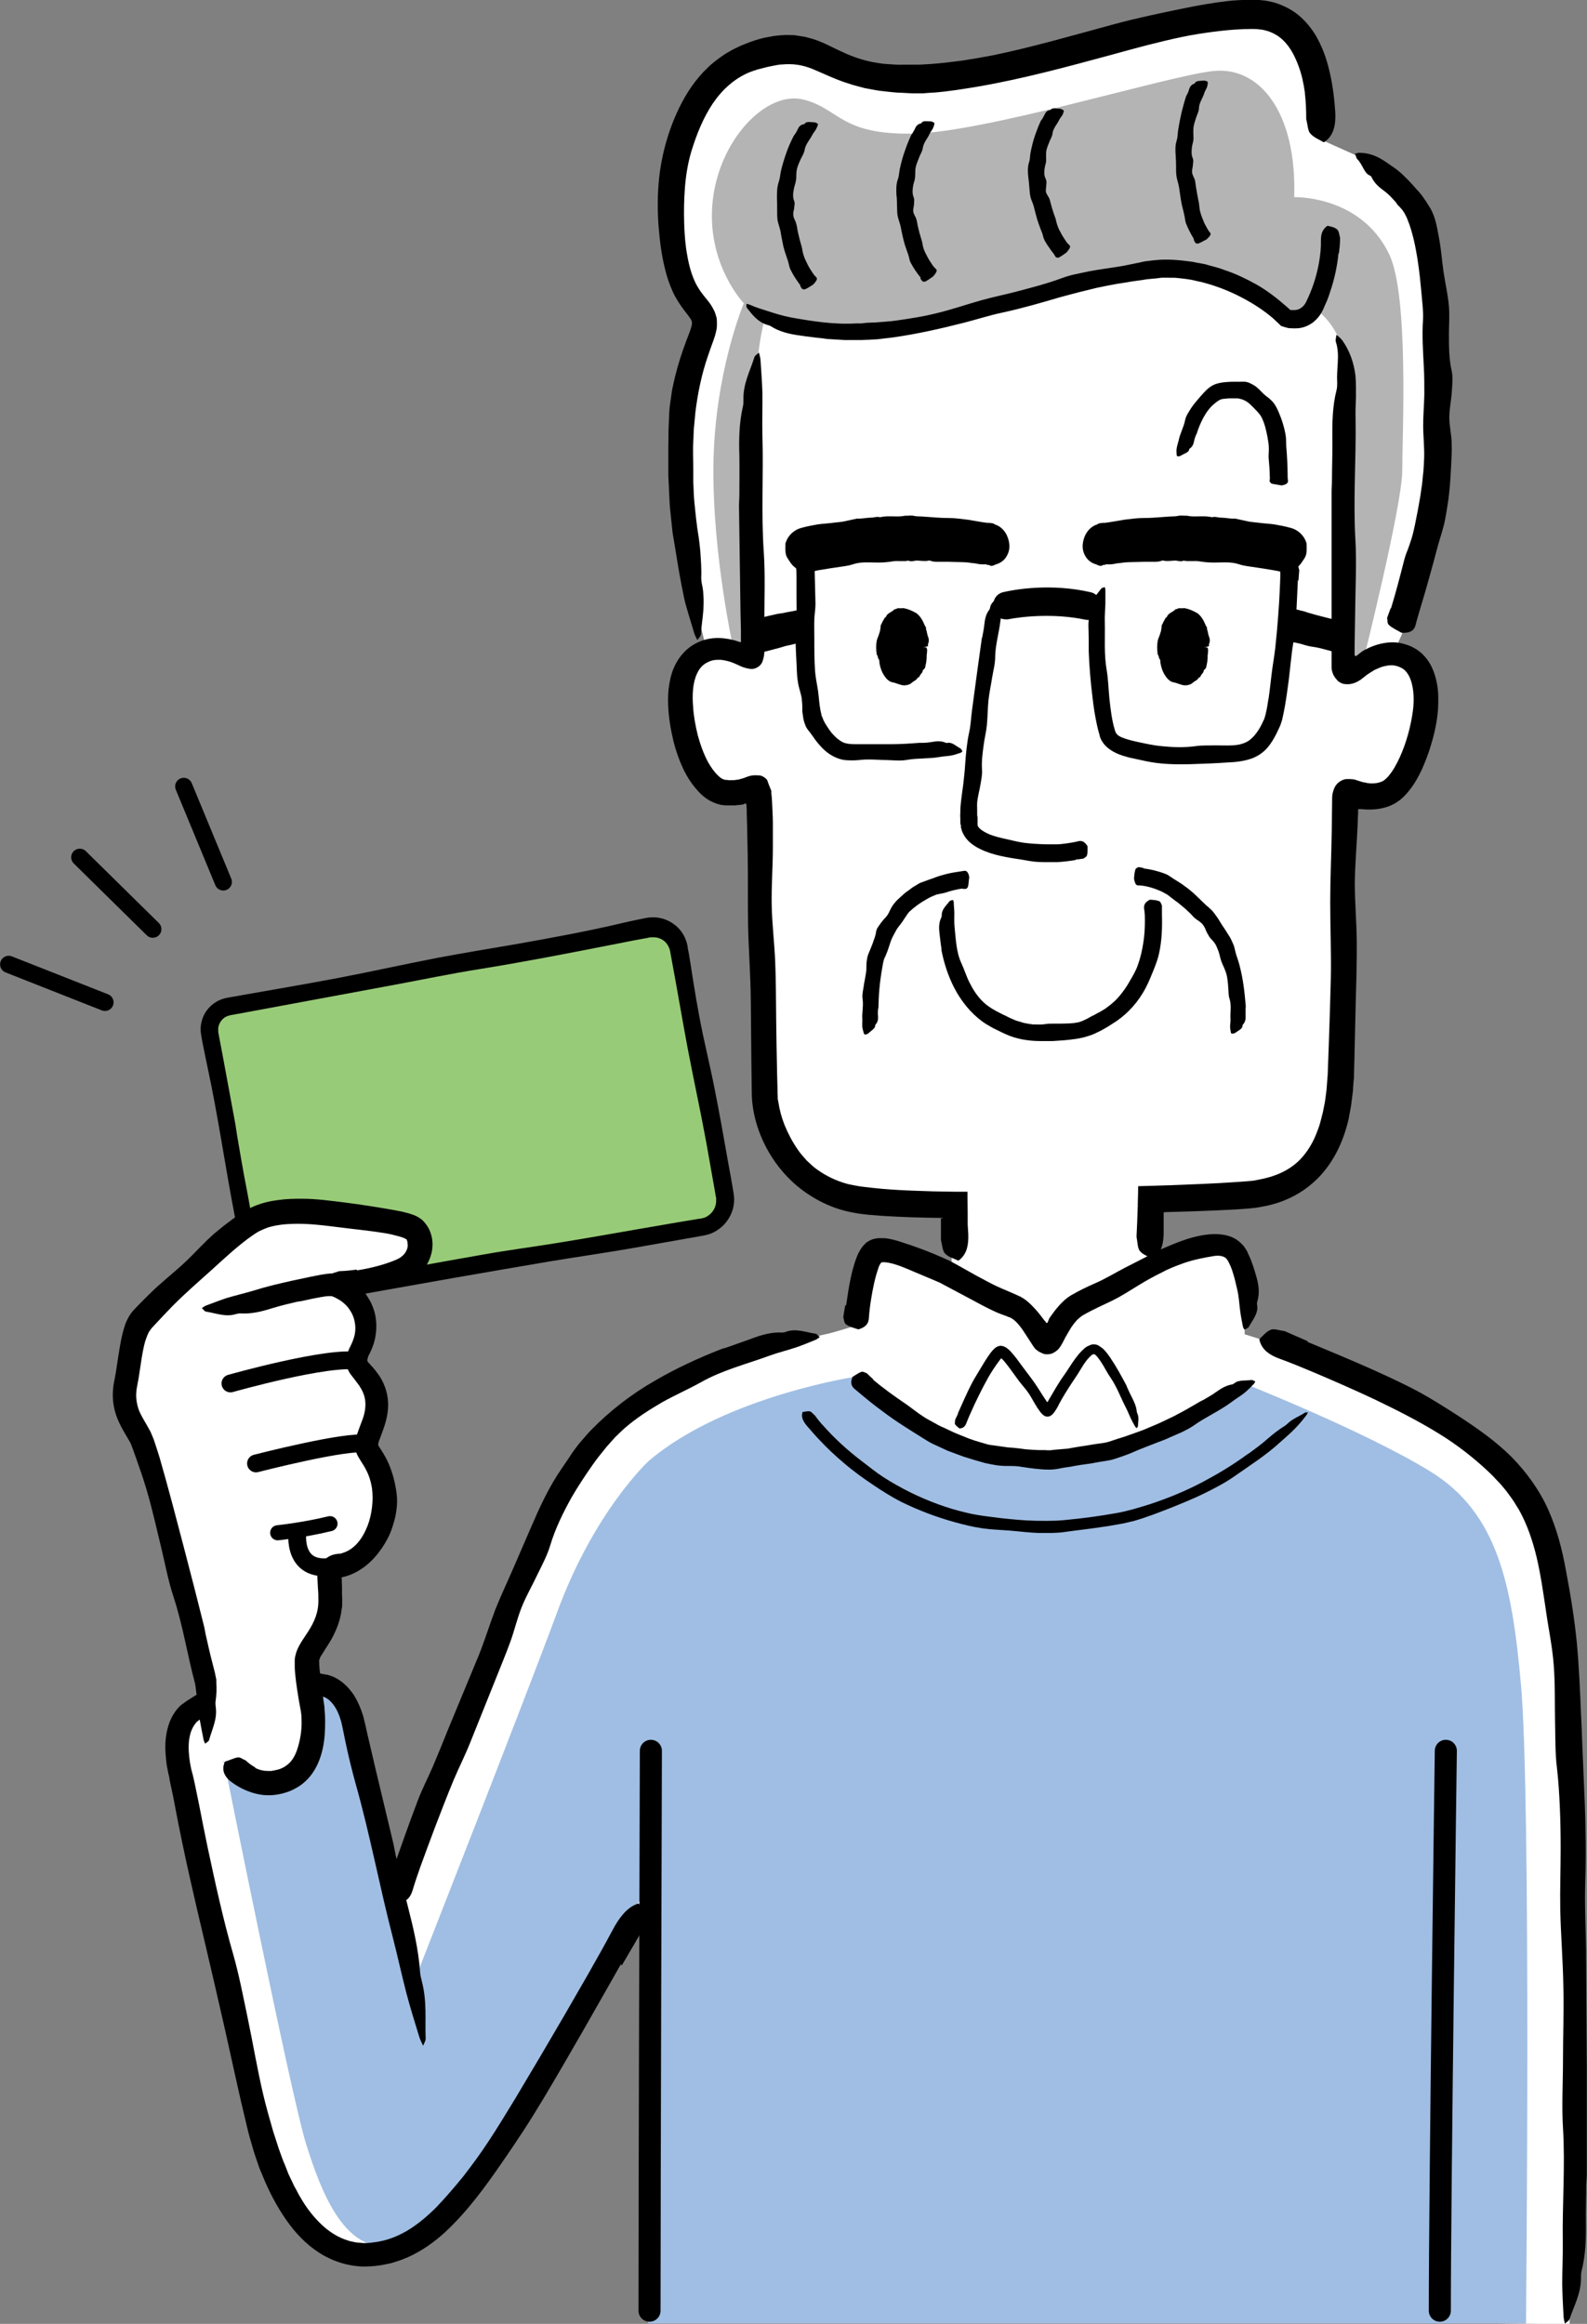<?xml version="1.0" encoding="UTF-8"?><svg id="_レイヤー_2" xmlns="http://www.w3.org/2000/svg" viewBox="0 0 81.95 120"><rect x="0" y="0" width="81.95" height="120" fill="#808080" stroke="none"/><g id="_レイヤー_1-2"><g id="ilust_event_line"><path d="M42.25,68.97c-5.17,1.54-9.14,2.84-11.85,6.01-3.24,3.78-9.91,23.24-9.91,23.24l-.21.31c-.97-4.04-1.97-8.32-2.19-9.4-.38-1.85-1.41-1.96-1.41-1.96-4.13-.92-6.9,1.4-6.9,1.4-1.03.99-.41,3.11-.41,3.11,0,0,2.82,13.37,4.05,18.45,1.13,4.69,3.37,6.61,5.76,6.4,2.39-.22,4.35-1.89,7.37-6.99,2.69-4.54,6.45-11.25,6.45-11.25l18.5-7.1-6.57-22.8-2.67.59Z" style="fill:#fff;"/><path d="M41.21,69.34l2.87-.85s.5-3.26,1.1-3.75c.6-.49,3.68.88,3.68.88,0,0,2.71,1.41,3.53,1.86.5.28,1.23,1.29,1.52,1.74.06.09.2.09.25,0,.25-.45.88-1.39,1.46-1.71,1.02-.57,4.22-2.12,4.22-2.12,0,0,2.95-1.53,3.75-.52.79,1.01.68,4.03.68,4.03l.8.25c4.11,1.71,9.94,3.92,12.57,6.54,2.41,2.4,2.98,4.95,3.35,12.14.35,6.69.06,32.19.06,32.19l-47.62-.57,7.77-50.09Z" style="fill:#fff;"/><path d="M33.46,119.98h45.34s.27-27.14-.26-32.99c-.46-5.11-1.18-8.85-4.67-11s-9.95-4.68-9.95-4.68c0,0-5.02,3.94-10.04,3.94s-9.47-4.2-9.47-4.2c0,0-6.93,1-10.91,4.39,0,0-2.81,2.58-4.73,7.81-1.41,3.85-7.34,18.96-7.34,18.96,0,0-3.01-12.42-3.24-13.43-.23-1-2.24-2.55-5.02-1.62-2.78.93-1.54,4.09-1.54,4.09,0,0,3.4,16.98,4.17,19.44.77,2.47,2.08,6.02,4.78,5.17,2.7-.85,4.4-3.78,6.79-7.87,2.39-4.09,6.33-11.03,6.33-11.03l-.23,23.01Z" style="fill:#a0bee3;"/><rect x="11.67" y="49.8" width="24.7" height="15.58" rx="1.32" ry="1.32" transform="translate(-9.87 5.19) rotate(-10.25)" style="fill:#98cb77;"/><path d="M17.46,66.13c2.5-.45,5-.91,7.51-1.35,1.23-.22,2.47-.38,3.71-.58,1.43-.23,2.85-.48,4.28-.73l2.03-.35,1.02-.17.13-.02h.06s.04-.02.04-.02c.03,0,.06-.01.09-.02.03,0,.06-.02.09-.03.11-.05.21-.12.3-.21.17-.18.27-.42.26-.67,0-.03,0-.06,0-.09v-.05s-.02-.06-.02-.06l-.04-.25-.09-.51-.36-2.03c-.3-1.64-.66-3.27-.97-4.91-.29-1.55-.55-3.1-.84-4.65l-.05-.27c0-.05-.02-.07-.02-.1,0-.03-.02-.06-.03-.09-.04-.11-.11-.22-.19-.31-.17-.18-.42-.27-.66-.26-.03,0-.06,0-.09,0h-.05s-.07.02-.07.02l-.27.05-.54.1-1.07.21c-2.28.45-4.55.89-6.84,1.26-1.52.24-3.03.56-4.55.84l-7.98,1.48-.22.04c-.07.01-.16.03-.19.04-.09.02-.17.06-.24.1-.14.1-.25.25-.3.41-.03.08-.04.17-.03.26,0,.02,0,.04,0,.06v.03s.01.05.01.05l.04.22.17.89.66,3.57c.04.23.07.47.11.71.15.86.29,1.71.46,2.57.21,1.09.4,2.18.44,3.25,0,.15.04.31.06.47.05.26.08.51.1.75,0,.06,0,.12.01.18,0,.05,0,.11,0,.16,0,.09.02.18.04.27.09.35.39.72.85.82.14.03.22.11.35.15-.17.05-.35.08-.54.05-.43-.06-.84-.32-1.08-.7-.06-.09-.11-.19-.15-.3-.02-.05-.04-.11-.05-.16l-.02-.08v-.07s-.12-.55-.12-.55c-.18-.94-.32-1.88-.5-2.82-.49-2.54-.85-5.11-1.4-7.65-.08-.37-.15-.74-.23-1.12-.04-.19-.07-.37-.1-.57-.04-.24-.02-.48.05-.71.13-.46.48-.85.92-1.04.11-.05.22-.08.34-.11.11-.02.19-.03.29-.05l.56-.1c1.64-.29,3.29-.57,4.93-.88,1.72-.33,3.42-.71,5.13-1.04,1.37-.26,2.75-.48,4.13-.72,1.8-.32,3.6-.65,5.38-1.07.26-.06.51-.12.77-.17l.39-.08.1-.02s.09-.01.13-.02c.09-.01.19-.01.28-.01.37.01.74.14,1.04.37.3.22.52.54.63.9.02.05.03.11.04.16l.02.08v.06s.05.24.05.24l.08.48.15.96c.1.64.21,1.28.33,1.92.23,1.23.54,2.45.78,3.68.25,1.25.47,2.5.69,3.75l.17.93.08.47.04.24c.02.11.03.22.03.34,0,.46-.18.9-.48,1.24-.15.17-.33.31-.53.42-.1.05-.21.1-.31.13-.1.03-.24.06-.3.07l-3.74.66c-1.39.24-2.79.44-4.18.67-1.66.28-3.32.57-4.99.86-1.5.27-3.01.53-4.51.8-.84.15-1.68.3-2.52.47-.68.14-1.27.18-1.7,0-.05-.02-.12-.04-.11-.07.11-.19.17-.38.4-.56.15-.11.56-.2.86-.29.03,0,.06-.01.09-.02.52-.09,1.04-.18,1.56-.26,0,0,0,0,0,.01Z"/><path d="M20.29,96.53c.42-1.19.84-2.39,1.29-3.57.22-.58.51-1.14.76-1.71.28-.66.55-1.33.82-2l1.57-3.79c.31-.77.55-1.57.85-2.35.29-.73.63-1.44.94-2.16l.87-2.01c.46-1.07.94-2.14,1.63-3.13.11-.16.22-.33.34-.5.11-.17.22-.34.35-.51l.19-.25.2-.23c.13-.15.26-.31.4-.45.99-1.02,2.12-1.89,3.33-2.58,1.08-.63,2.21-1.15,3.35-1.6.11-.05.23-.07.35-.11.41-.15.83-.29,1.24-.44.52-.2,1.06-.36,1.62-.33.08,0,.16-.02.23-.05.5-.17,1,.04,1.49.11.08.01.14.11.22.17-.07.05-.13.11-.2.14-.34.14-.68.28-1.03.4-.45.15-.91.26-1.35.42-1.2.44-2.45.75-3.56,1.38-.65.36-1.33.66-1.98,1.02-.7.41-1.38.84-1.99,1.38-.15.14-.31.29-.46.44l-.42.47c-.26.32-.53.65-.75.97-.37.53-.75,1.1-1.09,1.69-.43.78-.83,1.59-1.09,2.46-.15.5-.4.97-.63,1.44-.27.58-.6,1.14-.84,1.74-.23.57-.37,1.19-.58,1.77-.21.59-.46,1.17-.69,1.76l-1.4,3.49c-.26.65-.58,1.28-.85,1.92-.32.77-.62,1.55-.92,2.33-.27.71-.53,1.42-.79,2.13-.14.4-.28.8-.4,1.21-.1.33-.27.58-.65.65-.04,0-.1.02-.12,0-.18-.14-.4-.26-.52-.44-.08-.12-.02-.32-.02-.48,0-.02,0-.03.01-.05l.28-.73h.01Z"/><path d="M32.06,101.43c-1.31,2.31-2.62,4.63-3.98,6.91-.34.56-.68,1.12-1.04,1.67l-.55.83-.56.82c-.87,1.26-1.78,2.52-2.95,3.61-.56.51-1.2.97-1.92,1.29-.19.07-.36.16-.56.21l-.28.09c-.1.03-.19.04-.29.06-.39.09-.77.12-1.18.12-.81-.02-1.62-.29-2.28-.72-.67-.43-1.21-1.01-1.65-1.63-.54-.76-.95-1.57-1.29-2.41l-.13-.31c-.04-.11-.07-.21-.11-.32-.07-.21-.15-.42-.21-.64l-.19-.65c-.06-.22-.11-.43-.16-.64-.39-1.6-.73-3.22-1.09-4.82-.34-1.49-.68-2.98-1.03-4.46-.56-2.36-1.11-4.71-1.56-7.1-.07-.39-.15-.79-.24-1.18l-.06-.3s0-.01,0-.04l-.02-.09-.04-.17c-.05-.22-.09-.44-.11-.66-.05-.45-.07-.91.02-1.4.09-.49.28-1.01.73-1.44l.08-.06.06-.04s.07-.05.11-.08c.07-.05.14-.1.21-.14.14-.09.28-.18.42-.26.29-.16.58-.31.88-.44.6-.26,1.22-.47,1.87-.59,1.28-.27,2.62-.24,3.9.03h-.08c.07,0,.08,0,.11,0,.03,0,.05.01.07.02.05.01.09.03.13.04.08.03.16.06.23.1.14.07.27.16.38.25.23.19.41.4.56.62.22.35.37.71.48,1.06.03.09.05.18.07.27.02.09.04.18.06.25l.1.45.43,1.84.88,3.68c.06.24.1.49.15.73.2.88.4,1.77.63,2.65.29,1.13.55,2.24.63,3.37.01.16.05.33.09.49.28,1.07.16,1.99.2,2.96,0,.15-.09.25-.13.38-.07-.15-.15-.3-.2-.46-.23-.74-.46-1.49-.66-2.24-.25-.96-.46-1.94-.71-2.91-.68-2.62-1.17-5.28-1.91-7.9-.21-.76-.4-1.54-.56-2.32l-.12-.59-.06-.27c-.02-.09-.05-.17-.08-.26-.11-.34-.28-.64-.5-.85-.07-.07-.14-.12-.21-.16-.04-.02-.07-.04-.11-.05-.02,0-.04-.01-.05-.02-.01,0-.04,0-.02,0h-.05c-.7-.16-1.41-.24-2.13-.22-.71.02-1.43.15-2.11.36-.41.14-.82.3-1.2.51-.19.1-.38.21-.56.33-.09.06-.18.12-.26.18l-.12.09s-.04.03-.06.05c-.02.02-.04.03-.04.04-.01.01-.04.05-.06.08-.02.03-.05.06-.07.1-.04.07-.08.14-.11.22-.07.16-.1.34-.13.53-.04.38-.01.79.06,1.2.03.16.06.32.11.48.02.09.03.11.04.16l.03.13.06.27.22,1.07c.14.72.28,1.43.43,2.15.4,1.87.8,3.73,1.33,5.57.3,1.05.51,2.16.74,3.25.28,1.33.5,2.67.81,3.99.15.64.33,1.26.51,1.89.1.3.19.6.29.9.11.29.2.59.33.87l.17.44.2.42c.06.14.13.28.21.41.07.13.14.28.22.4.3.53.67,1,1.08,1.39.41.39.88.68,1.38.83.03.01.06.02.09.03l.1.02.19.04c.13.02.26.02.39.04.13,0,.26,0,.4-.02.14-.02.28-.03.42-.06.55-.1,1.07-.32,1.57-.63.49-.31.95-.7,1.39-1.14.48-.5.94-1.04,1.39-1.59.44-.57.87-1.15,1.27-1.76.48-.72.93-1.47,1.39-2.22l1.35-2.27c.81-1.37,1.61-2.75,2.4-4.13.44-.77.88-1.55,1.3-2.34.34-.64.72-1.13,1.21-1.33.05-.02.13-.06.14-.03.12.24.29.44.31.76.01.21-.19.6-.3.91-.01.03-.03.06-.05.09l-.83,1.42h-.01Z"/><path d="M16.09,87.2s-.11-.66-.11-1.44.94-1.51.94-3.07c0-.82,0-1.38,0-2.15,1.92.24,2.94-1.65,2.94-3.3s-.83-2.21-.83-2.6.5-1.21.5-2.16-.53-1.49-.87-1.94c-.33-.45.41-.86.41-1.97s-.68-1.96-1.69-2.35c-.22-.09-.72-.06-1.38.03.73-.41,1.96-.07,1.96-.07,1.23.06,1.88-.24,2.94-.74,1.06-.5,1.11-1.94.55-1.99-.56-.06-2.33-.45-3.84-.62-1.51-.17-3.42-.55-4.64.23-1.23.78-3,2.59-3,2.59,0,0-1.02.99-1.03,1-.53.44-.93.79-1.22,1.29-.68,1.18-.99,2.13-1.27,3.46-.28,1.34.33,1.95.78,2.84.45.89,3.25,12.66,3.25,12.66,0,0,.15,2.83.23,3.11.08.29,1.86,2.1,3.08,2.19,1.22.08,2.61-1.22,2.61-2.44s-.3-2.57-.3-2.57Z" style="fill:#fff;"/><path d="M13.19,91.3c.21.1.42.15.64.15h.17c.06-.01.11-.02.17-.03.11-.02.23-.05.33-.09.2-.08.36-.2.5-.35.14-.16.25-.36.33-.59.16-.46.27-1.04.24-1.62,0-.17-.02-.34-.05-.49l-.1-.55c-.06-.37-.12-.75-.16-1.13-.02-.18-.04-.37-.04-.56,0-.05,0-.1,0-.15v-.08s0-.05,0-.09c0-.07.01-.15.03-.21.02-.06.03-.13.05-.19.08-.24.19-.41.29-.58l.29-.44c.37-.56.58-1.08.56-1.71,0-.18,0-.35-.02-.53l-.03-.57c-.04-.41.16-.83.51-1.06.17-.12.37-.18.6-.2h.08s.06-.02.06-.02l.12-.04c.26-.09.5-.26.71-.5.21-.24.38-.55.51-.88.12-.31.19-.63.23-.96.04-.33.04-.65,0-.97-.04-.25-.1-.49-.19-.71-.09-.22-.2-.42-.36-.66l-.06-.1s-.04-.06-.08-.13c-.07-.12-.13-.25-.16-.38-.02-.07-.02-.14-.03-.2,0-.07,0-.14.01-.21,0-.07.02-.14.04-.21,0-.03.02-.07.03-.1l.02-.07c.11-.33.21-.57.3-.82.12-.33.16-.65.13-.93-.03-.28-.14-.53-.31-.79-.08-.11-.17-.23-.27-.36l-.11-.14c-.05-.06-.1-.13-.14-.2-.04-.07-.07-.14-.1-.22-.02-.08-.05-.15-.05-.23-.01-.16,0-.32.05-.47.02-.08.05-.15.08-.23.01-.04.03-.08.05-.11l.03-.06c.08-.16.13-.28.17-.41.16-.45.1-1-.15-1.4-.1-.18-.24-.34-.41-.47-.08-.07-.18-.13-.27-.18-.05-.03-.1-.05-.15-.08-.02-.01-.05-.02-.08-.03l-.06-.03s0,0,0,0c0,0,0,0-.02,0h-.03s-.04,0-.04,0c-.02,0-.05,0-.08,0-.12,0-.26.03-.4.05-.28.05-.58.11-.88.18-.11.03-.23.04-.35.06-.42.1-.85.2-1.27.33-.54.17-1.08.31-1.66.27-.08,0-.16.02-.24.04-.52.16-1.02-.05-1.53-.13-.08-.01-.14-.12-.22-.18.07-.05.14-.1.21-.13.35-.13.71-.27,1.07-.39.47-.14.94-.25,1.41-.39.63-.2,1.28-.35,1.94-.5l.99-.21c.17-.03.34-.07.51-.1.17-.03.35-.06.55-.07.12,0,.29,0,.43.05l.14.06s.09.04.13.06c.09.04.17.09.26.14.17.1.33.22.47.35.15.13.28.29.39.45.11.17.22.34.29.52.1.23.17.47.2.72.03.25.03.49,0,.74-.03.25-.09.5-.18.72-.04.11-.09.22-.14.32l-.07.14s-.01.03-.02.05v.04c-.03.05-.04.1-.03.15.01.05.05.09.09.13l.03.03s.03.04.05.06l.12.13c.08.09.16.19.23.29.31.4.53.96.55,1.51.02.43-.07.85-.19,1.22-.06.19-.13.36-.19.53l-.09.24-.03.1s0,.03-.01.04c0,.04,0,.08.02.11,0,0,0,.02.01.03l.03.04.09.14c.13.2.27.44.38.69.22.5.35,1.03.42,1.56.04.31.03.63-.02.93-.04.31-.13.61-.23.9-.12.36-.31.7-.53,1.02-.22.32-.49.63-.82.89-.32.25-.71.47-1.14.57l-.08.02s0,0-.02,0c0,0,0,0,0,.01,0,0,0,.02,0,.03,0,.02,0,.03.01.04,0,0,0,0,0,0h0s0,.05,0,.05v.11s.01.21.01.21v.43s.01.21.01.21v.11s0,.09,0,.13c0,.09,0,.18-.02.27l-.04.27c-.07.4-.22.79-.39,1.13-.17.34-.38.63-.53.88-.04.06-.07.12-.11.17l-.04.07-.02.04v.03s-.03.06-.04.08c0,0,0,0,0,.01,0,0,0,0,0,0v.02s0,.05,0,.05c0,.26.04.57.08.87l.13,1.04.04.27c.02.11.03.21.03.31.02.2.03.4.03.59,0,.47-.02.95-.13,1.44-.11.48-.3.98-.65,1.41-.16.19-.34.36-.55.5-.21.13-.43.25-.66.32-.45.15-.94.2-1.42.11-.53-.1-1.03-.34-1.43-.64-.34-.25-.51-.59-.37-.96.01-.04.03-.1.06-.1.22-.06.44-.18.64-.21.13-.02.25.1.38.14.01,0,.02.02.03.02.15.14.31.26.48.35h0Z"/><path d="M18.44,65.6c.68-.11,1.37-.28,1.97-.53.07-.03.16-.07.19-.09l.07-.04s.04-.03.06-.05c.08-.06.15-.13.2-.21.05-.08.09-.16.11-.25.02-.09.02-.18,0-.25,0-.01,0-.02,0-.03,0,0,0-.02,0-.03,0-.02-.01-.03-.02-.05,0-.02-.01-.03-.02-.04,0-.01,0,0,0-.02,0,0,0-.01-.02-.02-.01,0-.02-.01-.04-.02l-.06-.03c-.08-.04-.19-.07-.29-.1-.22-.06-.46-.12-.7-.16-.8-.13-1.65-.21-2.5-.32-.79-.1-1.56-.19-2.31-.16-.37.01-.74.05-1.08.14-.08.02-.17.04-.25.08-.08.03-.16.06-.24.1l-.11.05-.11.06c-.07.04-.15.1-.23.15-.78.54-1.48,1.21-2.19,1.85-.67.6-1.36,1.2-1.99,1.84-.28.29-.59.62-.88.93l-.11.12-.03.03-.02.02-.03.04s-.04.05-.06.08c-.02.03-.04.06-.06.09-.07.13-.13.3-.19.47-.16.57-.23,1.22-.34,1.9l-.09.49c-.03.13-.03.26-.04.39,0,.25.04.48.12.73.12.34.37.7.61,1.15.06.12.11.27.17.4l.11.33c.08.23.14.44.21.66.44,1.53.84,3.06,1.24,4.59.36,1.37.71,2.74,1.05,4.1.03.13.05.27.08.41.11.49.22.99.35,1.48.04.16.08.31.12.47l.05.24.03.14s0,.04,0,.06v.05s0,.06,0,.06c.02.32.01.64-.04.97-.01.09,0,.19.01.28.09.62-.19,1.14-.34,1.69-.02.09-.14.14-.21.2-.03-.09-.08-.17-.09-.26-.08-.42-.17-.84-.23-1.27-.04-.27-.07-.55-.1-.83l-.05-.41c-.02-.14-.03-.29-.06-.38-.39-1.46-.62-2.96-1.09-4.4-.28-.84-.44-1.72-.65-2.59-.23-.94-.44-1.9-.71-2.83-.14-.49-.3-.97-.47-1.45-.08-.24-.17-.48-.25-.71-.04-.11-.09-.24-.12-.32l-.06-.13-.09-.15c-.19-.33-.42-.69-.59-1.14-.17-.45-.24-.97-.19-1.45.01-.16.04-.31.07-.46.02-.12.05-.25.07-.38l.12-.79c.09-.54.16-1.1.37-1.71l.05-.13.07-.14c.04-.09.1-.18.16-.27.06-.09.14-.18.21-.25l.16-.17c.21-.22.43-.43.65-.65.56-.55,1.17-1.02,1.73-1.54.54-.5,1.03-1.07,1.6-1.56.15-.12.29-.24.44-.36l.46-.35.47-.33c.09-.06.2-.12.3-.18.1-.05.21-.1.32-.15.42-.18.85-.28,1.26-.33.41-.06.82-.07,1.21-.07.79,0,1.55.11,2.28.2.8.1,1.62.23,2.47.38.21.04.44.08.66.14.12.03.23.06.36.11.03.01.06.02.1.04l.11.05c.08.04.15.1.23.15.19.17.32.36.41.55.08.2.14.4.15.61.03.41-.08.8-.27,1.14-.16.26-.37.49-.61.66-.12.09-.25.15-.38.22-.11.05-.23.1-.34.14-.45.17-.9.3-1.36.4-.51.11-1.02.19-1.54.26-.42.06-.81-.02-1.03-.37-.02-.03-.06-.08-.05-.11.09-.22.15-.46.29-.63.09-.11.31-.13.47-.2.02,0,.03,0,.05,0,.28-.01.57-.04.85-.08h0Z"/><path d="M11.9,71.44s5.08-1.44,6.59-1.16" style="fill:none; stroke:#000; stroke-linecap:round; stroke-linejoin:round; stroke-width:.92px;"/><path d="M13.22,75.57s4.76-1.23,5.71-1.01" style="fill:none; stroke:#000; stroke-linecap:round; stroke-linejoin:round; stroke-width:.92px;"/><path d="M14.34,79.15s1.36-.14,2.7-.47" style="fill:none; stroke:#000; stroke-linecap:round; stroke-linejoin:round; stroke-width:.78px;"/><path d="M15.36,79.1s-.33,2.32,2.09,1.74" style="fill:none; stroke:#000; stroke-linecap:round; stroke-linejoin:round; stroke-width:.92px;"/><line x1="4.12" y1="44.27" x2="7.89" y2="47.98" style="fill:none; stroke:#000; stroke-linecap:round; stroke-linejoin:round; stroke-width:.89px;"/><line x1="9.49" y1="40.61" x2="11.53" y2="45.54" style="fill:none; stroke:#000; stroke-linecap:round; stroke-linejoin:round; stroke-width:.89px;"/><line x1=".45" y1="49.8" x2="5.42" y2="51.76" style="fill:none; stroke:#000; stroke-linecap:round; stroke-linejoin:round; stroke-width:.89px;"/><path d="M68.17,7.19s.48-6.2-3.51-6.45c-3.99-.25-12.28,3.55-17.43,3.3-5.15-.25-4.46-2.28-8.22-1.25-4.24,1.16-4.57,7.48-4.15,10.22.42,2.74,1.66,2.66,1.5,3.65-.17,1-2.82,5.57.08,16.7,0,0-.07-.08.12.36-.16.05-.32.12-.48.23-1.9,1.32-.15,6.76,1.46,7,.6.09,1.14-.01,1.55-.19.11-.05.24.03.24.16.09,5.09.03,10.79.2,15.76.06,1.72,1.35,4.64,4.91,5.13,1.06.15,2.29.22,4.69.24l.03,7.31,10.73-.19v-7.04c2.71-.08,4.31-.19,4.94-.3,2.33-.41,4.04-1.97,4.17-6.14.09-2.81.39-8.67.48-14.49,0-.19.19-.31.36-.24.48.2,1.19.38,1.86.1,1.59-.66,3.06-6.01,1.01-7.08-.27-.14-.54-.2-.8-.21.15-.29.3-.6.45-.94,0,0,1.8-4.6,1.93-8.33.12-3.74.69-11.58-1.06-13.57-1.74-1.99-3.17-2.89-3.17-2.89l-1.89-.85Z" style="fill:#fff;"/><path d="M37.92,33.72s-1.14-4.98-1.08-9.75c.07-4.77,1.57-8.31,1.57-8.31,0,0-1.95-2.03-1.61-5.26.34-3.23,2.8-5.73,4.68-5.26,1.88.47,1.9,1.83,5.67,1.76,3.77-.07,13.05-2.96,15.48-3.23,2.42-.27,4.34,2.14,4.2,6.51,0,0,3.45-.11,4.91,2.96,1.02,2.14.67,9.35.67,11.16s-2.08,10.09-2.08,10.09l-1.01.27v-15.06s.54-2.08-1.28-3.56c0,0-.94.87-2.15-.13-1.21-1.01-3.43-2.42-7.4-1.88-3.97.54-9.28,2.96-12.44,3.09-3.16.13-6.52-.81-6.52-.81,0,0-.47,1.61-.4,3.03.07,1.41-.27,14.66-.27,14.66l-.94-.27Z" style="fill:#b4b4b5;"/><path d="M67.53,69.3c1.78.74,3.58,1.48,5.33,2.36.86.44,1.68.96,2.5,1.49.94.62,1.88,1.27,2.71,2.1.76.78,1.43,1.7,1.88,2.71.45,1.01.72,2.07.91,3.12.24,1.27.45,2.54.57,3.81.11,1.2.16,2.4.21,3.6.03.56.05,1.12.07,1.67l.07,1.66c.04.88.08,1.76.09,2.64.02.88.02,1.76-.01,2.64-.04,1.17.02,2.34.04,3.51l.04,6.15c0,1.83,0,3.67,0,5.5,0,.18-.02.36-.03.54,0,.66-.03,1.32-.02,1.98.01.84-.01,1.68-.22,2.49-.03.11-.03.24-.03.36,0,.81-.36,1.43-.59,2.12-.04.11-.16.16-.24.24-.03-.12-.06-.24-.07-.36-.03-.56-.06-1.12-.07-1.69,0-.72.04-1.45.03-2.17-.03-1.96.13-3.93.01-5.89-.07-1.15,0-2.31,0-3.47,0-1.27.05-2.53.02-3.8-.02-1.32-.13-2.65-.16-3.97-.02-1.06.02-2.12.02-3.18,0-.69-.01-1.38-.04-2.08-.03-.69-.07-1.38-.15-2.07-.1-.79-.08-1.61-.1-2.41-.02-.97.01-1.96-.07-2.94-.07-.94-.27-1.86-.4-2.79-.14-.93-.27-1.86-.48-2.75-.21-.88-.5-1.72-.92-2.47-.12-.18-.22-.37-.35-.55-.13-.17-.25-.36-.39-.52l-.21-.25-.23-.24c-.15-.17-.31-.32-.47-.47-.72-.67-1.54-1.31-2.43-1.86-1.06-.66-2.19-1.23-3.33-1.78-1.04-.49-2.09-.95-3.15-1.4-.6-.25-1.19-.5-1.8-.72-.5-.18-.87-.44-1.01-.88-.01-.05-.04-.11-.02-.14.19-.17.35-.39.6-.48.16-.06.46.05.7.08.02,0,.05.02.07.03l1.1.48h0Z"/><path d="M74.66,90.41s-.31,22.73-.31,28.91" style="fill:none; stroke:#000; stroke-linecap:round; stroke-linejoin:round; stroke-width:1.14px;"/><path d="M33.61,90.41s-.07,22.73-.07,28.91" style="fill:none; stroke:#000; stroke-linecap:round; stroke-linejoin:round; stroke-width:1.14px;"/><path d="M49.47,72.97c.23-.51.45-1.03.71-1.53.13-.25.28-.48.42-.72.17-.28.33-.56.53-.83.02-.03.05-.07.08-.1l.04-.05s.04-.04.06-.06c.09-.1.19-.16.31-.18.12-.02.24.03.34.09.05.04.11.08.14.11.03.03.06.06.09.09.22.24.4.49.58.74.22.3.45.59.66.89.2.29.37.58.56.86l.03.04h0s.02.04.02.04c.01.01.02.03.04.04.02,0,.03-.03.04-.04l.03-.06c.25-.42.5-.88.8-1.29.2-.28.37-.58.58-.86.09-.12.19-.25.31-.37.06-.06.12-.12.19-.18.02-.01.04-.03.06-.04.02-.02.06-.04.09-.05.06-.03.13-.06.19-.08.07-.01.14-.02.21,0,.07.01.13.04.19.08.05.04.12.08.17.12.04.04.07.07.1.1.12.13.21.26.3.39.31.46.57.94.82,1.41.02.05.04.1.06.15.08.17.16.35.25.52.11.22.21.44.23.69,0,.03.02.07.03.1.1.21.04.44.03.66,0,.03-.04.07-.07.1-.02-.03-.05-.05-.07-.08-.08-.14-.16-.28-.23-.43-.09-.19-.16-.38-.26-.57-.26-.5-.45-1.04-.77-1.51-.19-.27-.33-.57-.51-.84-.05-.07-.1-.14-.15-.21-.05-.06-.11-.13-.14-.15-.03-.03-.08-.04-.13-.02-.02,0-.04.02-.06.04-.03.02-.06.05-.09.08-.25.24-.43.58-.63.9-.16.25-.34.5-.5.76-.11.17-.21.34-.31.51-.05.09-.1.18-.15.27-.02.05-.05.09-.07.14-.03.06-.09.15-.14.23-.06.09-.13.17-.2.22-.07.05-.15.07-.24.06-.15-.02-.3-.19-.42-.38l-.06-.08-.03-.06-.06-.09-.11-.19c-.07-.12-.14-.25-.22-.37-.15-.23-.34-.43-.51-.65-.16-.22-.32-.44-.48-.66-.08-.11-.16-.21-.24-.31-.04-.05-.08-.1-.12-.14-.04-.04-.1-.09-.08-.08,0,0,0,0-.01,0h0s-.05.06-.05.06c-.04.05-.07.1-.11.15-.17.23-.34.49-.49.75-.18.32-.35.64-.51.97-.15.3-.29.6-.42.9-.08.17-.15.34-.22.52-.05.14-.14.25-.31.27-.02,0-.04,0-.05,0-.08-.07-.17-.13-.22-.21-.03-.05,0-.14,0-.21,0,0,0-.01,0-.02l.15-.32h0Z"/><path d="M43.69,67.43c.07-.49.14-.98.25-1.48.05-.25.12-.5.2-.76.05-.14.09-.26.16-.42.02-.05.05-.1.08-.15.03-.05.05-.1.09-.15.06-.1.14-.18.22-.26l.04-.04s.09-.06.14-.09c.05-.03.1-.05.15-.07.1-.04.21-.06.32-.07.11-.01.22,0,.33,0,.1,0,.16.02.24.03.28.05.52.13.76.21.56.18,1.08.37,1.6.59.25.1.49.21.73.32.17.08.26.14.38.2l.34.19c.45.26.91.51,1.37.75.28.15.57.28.86.4l.44.19.22.1.05.03h.03s.04.03.04.03c.05.03.11.06.15.09.16.11.28.22.4.34.12.12.22.23.32.35.1.12.19.24.28.36l.08.1h.01s.06.09.06.09c.01.01.03.01.05,0,.01-.01.02-.03.03-.05l.04-.1.02-.04s0-.01,0-.02l.06-.09c.14-.2.28-.39.45-.58.17-.19.36-.38.64-.55.4-.23.79-.42,1.2-.6.54-.23,1.04-.54,1.56-.81l1.37-.7.35-.18c.12-.06.24-.12.37-.17.25-.11.5-.21.76-.31.44-.16.9-.3,1.42-.36.26-.03.55-.04.87.02.08.01.17.04.25.06.09.03.17.06.26.11.18.09.35.24.49.4l.11.16c.03.05.07.11.09.16.02.05.04.11.07.16.18.38.28.74.38,1.08.13.44.19.89.05,1.33-.02.06-.01.13,0,.19.06.41-.25.76-.44,1.11-.03.05-.14.09-.22.13-.03-.05-.07-.11-.08-.17-.05-.27-.11-.54-.14-.81-.05-.35-.06-.7-.14-1.04-.07-.29-.13-.59-.22-.87-.08-.28-.19-.55-.33-.75-.11-.15-.37-.21-.67-.16-.48.08-1.02.18-1.54.36-.28.1-.57.21-.85.34-.07.03-.14.06-.2.1l-.22.11c-.14.07-.28.14-.42.22-.58.31-1.13.69-1.7,1.01-.46.25-.95.45-1.41.69-.15.08-.31.16-.44.24-.09.06-.2.15-.3.25-.1.11-.19.23-.28.36-.04.07-.08.13-.12.2l-.03.05s-.01.03-.04.07c-.04.07-.08.14-.12.21-.09.16-.17.36-.29.51-.05.09-.11.13-.17.18-.03.03-.06.04-.09.06-.03.02-.06.03-.08.05-.05.02-.09.04-.16.05-.06.01-.15.02-.22.01-.08,0-.13-.03-.18-.05-.05-.02-.11-.05-.17-.08-.05-.03-.1-.08-.16-.12-.01-.01-.03-.02-.04-.04l-.04-.05-.07-.1c-.2-.32-.46-.7-.52-.8-.11-.16-.22-.3-.35-.43-.07-.07-.15-.14-.23-.18-.04-.03-.07-.04-.11-.06-.03,0-.04,0-.11-.04-.22-.08-.45-.16-.66-.26-.44-.2-.85-.43-1.28-.66l-1.26-.67-.28-.15-.3-.13c-.21-.09-.42-.18-.64-.27-.47-.19-.94-.42-1.41-.56-.17-.05-.35-.09-.5-.1-.04,0-.05,0-.07,0-.01,0-.02,0-.04,0-.03,0-.05,0-.07.02-.02.02-.04.04-.06.07l-.02.04s-.02.04-.03.06c-.02.04-.04.09-.05.14-.17.48-.28,1.04-.37,1.59-.05.31-.09.63-.11.94-.01.26-.12.46-.46.58-.04.01-.08.03-.11.02-.21-.07-.45-.13-.61-.25-.11-.08-.1-.24-.14-.36,0-.01,0-.02,0-.04.03-.2.06-.4.1-.6,0,0,0,0,.01,0Z"/><path d="M45.07,71.23c.54.46,1.13.88,1.72,1.28.29.2.56.43.86.62.17.12.35.21.53.31l.27.15c.09.05.18.09.28.13l.53.25c.18.08.36.15.54.22.36.16.73.26,1.11.37.11.04.23.06.35.07l.35.05.35.05c.12.02.23.02.35.03.22.02.44.05.66.08.22.02.44.03.66.04h.31c.05,0,.1.01.15.01h.15c.2-.03.41-.04.61-.06l.24-.02c.08,0,.16-.03.24-.04.16-.03.32-.05.48-.08.32-.04.64-.11.97-.15.11-.01.21-.03.32-.05.11-.02.21-.06.31-.09.21-.07.41-.14.62-.2.18-.06.36-.13.54-.19.18-.07.36-.12.54-.2.35-.15.71-.29,1.05-.46l.46-.22.45-.24c.3-.16.59-.34.89-.51.06-.04.12-.06.18-.09.21-.13.43-.24.63-.39.26-.18.51-.35.85-.41.05,0,.08-.04.12-.06.24-.19.58-.12.89-.17.05,0,.12.05.19.07-.02.05-.04.1-.07.13-.15.16-.31.32-.48.46-.22.18-.47.32-.69.49-.62.46-1.32.76-1.95,1.21-.19.13-.39.23-.59.33-.21.09-.42.18-.62.27-.22.11-.46.19-.69.28-.23.09-.46.18-.69.27-.24.09-.48.2-.72.3-.24.09-.49.18-.74.26-.2.07-.41.1-.61.13-.21.03-.41.07-.62.11-.27.04-.54.07-.81.12-.14.02-.27.06-.41.07-.14.02-.27.04-.41.07-.31.07-.64.07-.97.04-.39-.03-.79-.09-1.17-.15-.19-.02-.38-.02-.57-.02-.1,0-.19,0-.29-.01-.09,0-.19-.02-.28-.03-.19-.03-.38-.07-.57-.11-.19-.05-.37-.11-.56-.16-.18-.06-.37-.11-.55-.17l-.54-.2-.27-.1c-.09-.04-.17-.08-.26-.12l-.52-.24c-.19-.09-.37-.21-.55-.32l-.27-.17-.27-.17c-.43-.27-.85-.54-1.26-.84-.37-.27-.73-.54-1.08-.83-.2-.16-.39-.33-.59-.49-.16-.13-.25-.3-.15-.57.01-.03.02-.07.04-.08.15-.09.3-.2.44-.25.09-.03.18.04.28.07,0,0,.01.01.02.02.1.1.21.2.32.3h0Z"/><path d="M42.45,73.55c.61.7,1.31,1.34,2.05,1.9.37.28.72.57,1.12.83.45.29.92.55,1.4.79.92.45,1.88.81,2.87,1.04.6.15,1.23.21,1.84.29.58.06,1.17.12,1.75.13.27,0,.54.01.82,0,.27,0,.54-.02.81-.05.86-.08,1.71-.2,2.56-.35.56-.1,1.11-.27,1.66-.44.95-.31,1.88-.69,2.77-1.16.79-.42,1.56-.88,2.28-1.41.07-.05.15-.09.22-.15.26-.19.52-.38.76-.59.31-.27.62-.53.97-.74.05-.03.09-.07.14-.11.28-.28.61-.38.91-.58.05-.03.11-.01.16-.02-.03.06-.05.11-.09.16-.17.23-.36.45-.55.65-.25.26-.53.5-.8.74-.73.67-1.57,1.2-2.38,1.77-.47.33-1,.6-1.52.86-.57.28-1.17.52-1.76.76-.62.24-1.25.49-1.89.67-.26.06-.52.13-.78.17-.26.04-.53.1-.79.13-.69.11-1.39.18-2.08.28-.2.03-.41.03-.61.04-.21,0-.41,0-.62,0-.5-.01-1-.08-1.5-.12-.48-.04-.96-.05-1.44-.12-.49-.07-.97-.19-1.44-.32-.94-.26-1.86-.61-2.74-1.04-.49-.25-.95-.54-1.4-.84-.54-.36-1.07-.74-1.56-1.16-.45-.38-.88-.78-1.28-1.21-.23-.24-.44-.49-.66-.74-.17-.21-.28-.42-.22-.64,0-.02.01-.06.03-.06.12-.01.24-.05.36-.03.08.02.17.14.26.21,0,0,.01.02.02.03.11.15.23.3.36.45h0Z"/><path d="M55.55,44.41c-.31.05-.63.09-.96.11-.08,0-.17,0-.26,0h-.23c-.16,0-.31,0-.47-.01-.31-.01-.62-.08-.93-.13-.36-.05-.71-.11-1.07-.19-.34-.08-.68-.18-1.02-.35-.17-.08-.33-.18-.49-.31-.16-.13-.3-.3-.4-.51-.03-.06-.06-.13-.07-.2l-.03-.1v-.1c-.03-.07-.03-.13-.03-.18v-.16c-.01-.11-.01-.22,0-.32,0-.1,0-.21.01-.31.03-.38.09-.76.14-1.14.04-.35.08-.7.1-1.05.04-.56.09-1.12.21-1.66.08-.36.09-.74.14-1.1l.26-1.94.24-1.73c0-.06.03-.11.04-.17.04-.21.08-.41.1-.62.03-.27.08-.53.26-.76.02-.03.03-.07.04-.11.03-.25.3-.41.48-.6.03-.03.11-.03.17-.05.01.04.03.08.03.12,0,.18,0,.36-.03.54-.03.23-.09.45-.12.68-.07.62-.26,1.22-.27,1.85,0,.37-.1.73-.16,1.09-.06.4-.15.79-.19,1.19-.04.42-.04.84-.08,1.26-.03.33-.12.66-.16.99-.06.43-.12.87-.09,1.31.02.26-.04.51-.08.76-.05.31-.14.61-.17.92-.01.15,0,.3,0,.45v.22s.02.11.02.11v.1c0,.07,0,.13,0,.2v.02s0,0,0,.01c0,0,0,.01,0,.02,0,.02,0,.03,0,.04.01.05.03.1.09.16.11.12.32.24.56.34.24.09.51.16.79.22.31.07.62.15.95.2.39.05.78.07,1.18.08h.27c.08,0,.17,0,.25,0,.17,0,.35-.03.52-.05.2-.03.4-.06.59-.11.16-.04.3,0,.44.2.01.02.04.05.04.07,0,.16.01.33-.03.46-.03.09-.13.12-.19.17,0,0-.02,0-.02,0-.13.02-.26.04-.39.05h0Z"/><path d="M47.69,33.42c-.02.94-.52,1.69-1.12,1.67-.6-.02-1.06-.79-1.04-1.72.02-.94.52-1.69,1.12-1.67.6.01,1.06.79,1.04,1.72Z"/><path d="M47.74,33.42c-.07-.02-.13-.03-.19-.04-.09-.02-.11-.05-.09-.07.01-.02.03-.04.04-.06.01-.07.01-.13,0-.19,0-.01-.02-.02-.02-.03,0-.01-.03-.02-.02-.04.04-.12,0-.22-.02-.32-.02-.07-.06-.14-.1-.21-.01-.04,0-.09-.02-.12-.11-.1-.16-.24-.27-.33-.03-.03-.06-.05-.1-.08-.03-.03-.07-.04-.11-.03-.03,0-.05-.02-.08-.04-.03-.01-.06-.03-.1-.03-.03,0-.07,0-.1.02-.05.03-.1.04-.16.03-.03,0-.04.03-.06.04-.06.02-.13.06-.17.12-.04.07-.11.13-.14.21-.02.06-.06.11-.07.17-.02.07-.03.15-.04.22,0,.03-.02.05-.04.07-.02.03-.04.07-.03.11,0,.04-.03.08-.04.12,0,0-.02,0-.02.02.06.08-.05.12-.07.19-.01.04-.06.09-.04.14.02.04.01.08.02.11,0,.03,0,.05-.03.08-.03.03-.03.06,0,.08.03.03.02.05.03.08,0,.03.03.06.04.08,0,0,.01.02.01.03.02.09.04.18.07.27.01.03.05.06.04.09,0,.03-.02.07,0,.1,0,.02.01.04.03.05.04.04.07.09.03.17,0,.01,0,.02.01.03,0,.03,0,.07,0,.1,0,.01,0,.02.02.02.05.02.05.06.07.11.02.06.06.09.11.11.13.05.24.11.35.15.05.01.09.03.14.02.02,0,.05-.02.07-.03.03-.02.07.01.1,0,.06,0,.13-.03.16-.09.04-.07.09-.11.14-.16.03-.04.09-.06.11-.13.03-.11.11-.18.15-.28.02-.08.06-.17.07-.25,0-.04-.02-.1-.03-.14,0,0,0-.02,0-.02.02-.05-.01-.1-.02-.15-.01-.06,0-.11,0-.16,0-.03.05-.06.13-.08.06-.02.11-.04.16-.06.17,0,.17,0,.19.04.03.06.03.13.02.19,0,.04,0,.08-.01.12-.02.1,0,.21-.02.32,0,0,0,0,0,0,0,.08-.03.17-.04.25-.01.04-.02.09-.03.13,0,.03-.03.05-.05.08-.02.02-.06.04-.07.07,0,.11-.09.16-.14.25-.03.05-.04.12-.12.12-.05.13-.2.17-.3.26-.09.09-.23.13-.36.14-.05,0-.1,0-.15-.01-.05-.01-.1-.03-.14-.04-.08-.03-.16-.05-.24-.08-.08-.02-.15-.03-.23-.06-.06-.04-.12-.08-.17-.13-.12-.13-.21-.28-.27-.42-.06-.15-.1-.3-.12-.45,0-.06,0-.12-.04-.17-.06-.07-.02-.16-.1-.23,0,0,0-.01,0-.02-.03-.23-.04-.45,0-.68.02-.11.08-.22.11-.32.02-.06.04-.12.06-.19.02-.09.03-.19.04-.29,0,0,0-.01,0-.02.03-.04.05-.08.07-.13.02-.04.04-.09.07-.13.04-.05.04-.13.12-.15.05-.17.23-.24.38-.34.03-.02.05-.07.09-.07.07,0,.13-.07.2-.05.05,0,.09,0,.14,0,.05,0,.09-.01.14,0,.21.04.4.13.57.22.14.07.24.2.32.32.08.12.13.26.19.38.02.03.04.05.05.09,0,.02-.01.05,0,.07.05.13.05.26.1.38.05.12.06.26,0,.39-.01.02,0,.04,0,.07.01.04-.01.05-.19.08Z"/><path d="M62.2,33.42c-.02.94-.52,1.69-1.12,1.67-.59-.01-1.06-.79-1.04-1.72.02-.94.52-1.69,1.12-1.67.6.01,1.06.79,1.04,1.72Z"/><path d="M62.25,33.42c-.07-.02-.13-.03-.19-.04-.09-.02-.11-.05-.09-.07.01-.02.03-.04.04-.06.01-.07.01-.13,0-.19,0-.01-.02-.02-.02-.03,0-.01-.03-.02-.02-.04.04-.12,0-.22-.02-.32-.02-.07-.06-.14-.1-.21-.01-.04,0-.09-.02-.12-.11-.1-.16-.24-.27-.33-.03-.03-.06-.05-.1-.08-.03-.03-.07-.04-.11-.03-.03,0-.05-.02-.08-.04-.03-.01-.06-.03-.1-.03-.03,0-.07,0-.1.02-.05.03-.1.04-.16.03-.03,0-.04.03-.06.04-.06.02-.13.06-.17.12-.04.07-.11.13-.14.21-.02.06-.06.11-.07.17-.02.07-.03.15-.04.22,0,.03-.02.05-.04.07-.02.03-.04.07-.03.11,0,.04-.03.08-.04.12,0,0-.02,0-.02.02.06.08-.05.12-.07.19-.01.04-.06.09-.04.14.02.04.01.08.02.11,0,.03,0,.05-.03.08-.03.03-.03.06,0,.08.03.03.02.05.03.08,0,.03.03.06.04.08,0,0,.01.02.01.03.02.09.04.18.07.27.01.03.05.06.04.09,0,.03-.02.07,0,.1,0,.02.01.04.03.05.04.04.07.09.03.17,0,.01,0,.02.01.03,0,.03,0,.07,0,.1,0,.01,0,.02.02.02.05.02.05.06.07.11.02.06.06.09.11.11.13.05.24.11.35.15.05.01.09.03.14.02.02,0,.05-.02.07-.03.03-.02.07.01.1,0,.06,0,.13-.03.16-.09.04-.07.09-.11.14-.16.03-.04.09-.06.11-.13.03-.11.11-.18.15-.28.02-.08.06-.17.07-.25,0-.04-.02-.1-.03-.14,0,0,0-.02,0-.02.02-.05-.01-.1-.02-.15-.01-.06,0-.11,0-.16,0-.03.05-.06.13-.08.06-.02.11-.04.16-.06.17,0,.17,0,.19.04.03.06.03.13.02.19,0,.04,0,.08-.01.12-.02.1,0,.21-.02.32,0,0,0,0,0,0,0,.08-.03.17-.04.25-.01.04-.02.09-.03.13,0,.03-.03.05-.05.08-.02.02-.06.04-.07.07,0,.11-.09.16-.14.25-.03.05-.04.12-.12.12-.05.13-.2.17-.3.26-.09.09-.23.13-.36.14-.05,0-.1,0-.15-.01-.05-.01-.1-.03-.14-.04-.08-.03-.16-.05-.24-.08-.08-.02-.15-.03-.23-.06-.06-.04-.12-.08-.17-.13-.12-.13-.21-.28-.27-.42-.06-.15-.1-.3-.12-.45,0-.06,0-.12-.04-.17-.06-.07-.02-.16-.1-.23,0,0,0-.01,0-.02-.03-.22-.04-.45,0-.68.02-.11.08-.22.11-.32.02-.06.04-.12.06-.19.02-.09.03-.19.04-.29,0,0,0-.01,0-.02.03-.04.05-.08.07-.13.02-.04.04-.09.07-.13.04-.05.04-.13.12-.15.05-.17.23-.24.38-.34.03-.02.05-.07.09-.07.07,0,.13-.07.2-.05.05,0,.09,0,.14,0,.05,0,.09-.01.14,0,.21.04.4.13.57.22.14.07.24.2.32.32.08.12.13.26.19.38.02.03.04.05.05.09,0,.02-.01.05,0,.07.05.13.05.26.1.38.05.12.06.26,0,.39-.01.02,0,.04,0,.07.01.04-.01.05-.19.08Z"/><path d="M65.57,24.66c0-.34-.03-.68-.06-1.02-.01-.17.02-.34.01-.51,0-.19-.04-.38-.07-.57-.07-.36-.15-.71-.31-1.02-.1-.19-.26-.33-.39-.47-.13-.13-.25-.26-.4-.35-.07-.04-.14-.07-.22-.1-.04-.01-.08-.02-.12-.03-.04-.01-.08-.02-.12-.02-.06,0-.12,0-.19,0-.07,0-.13,0-.19,0-.12,0-.24.02-.36.03-.16.02-.3.13-.42.23-.23.18-.42.43-.58.72-.14.26-.26.54-.35.83,0,.03-.03.05-.04.08-.04.1-.08.21-.1.32-.03.14-.07.28-.23.39-.02.02-.03.04-.03.06-.02.14-.28.2-.44.31-.03.02-.11.02-.16.03-.01-.03-.04-.05-.04-.08,0-.11-.02-.22,0-.33.02-.14.07-.27.1-.4.07-.37.27-.7.34-1.08.05-.23.19-.41.31-.61.14-.21.31-.4.48-.6.18-.2.37-.43.63-.57.21-.11.45-.15.69-.17.31-.03.59-.01.92-.02.09,0,.19.02.28.06.09.04.17.08.25.13.2.12.34.3.5.45.08.07.16.14.25.2.08.07.16.14.23.22.13.16.22.35.3.54.16.37.27.74.34,1.11.04.21.03.42.04.63.02.25.04.49.05.74.01.22.02.44.02.66,0,.12,0,.25.02.37.01.1-.05.19-.29.24-.02,0-.06.01-.08,0-.15-.03-.33-.05-.45-.08-.08-.02-.09-.08-.13-.12,0,0,0,0,0-.01l.02-.21h.01Z"/><path d="M58.75,62.26l.02-.74v-.18s0-.07.01-.09h.09s.37-.01.37-.01l1.26-.04,1.51-.06c.5-.02,1-.05,1.5-.08.25-.02.5-.03.74-.05.12-.01.24-.02.35-.03.06,0,.11-.01.16-.02.05,0,.11-.02.16-.03.86-.15,1.65-.46,2.24-1.08.33-.35.6-.78.8-1.27.05-.12.09-.25.14-.37l.06-.19.05-.19c.03-.13.07-.26.1-.39l.08-.4c.03-.13.04-.25.06-.38l.05-.39c.02-.26.04-.52.06-.78l.06-1.64c.04-1.09.07-2.18.1-3.27.03-1.33-.03-2.65-.03-3.98,0-1.25.06-2.5.08-3.75l.02-1.67c0-.15.04-.29.08-.4.04-.12.09-.21.18-.31.09-.09.21-.17.33-.21.06-.02.11-.03.16-.03h.08s.09,0,.09,0c.06,0,.14.01.21.02.07.01.15.05.23.07.07.02.15.05.23.07l.1.02h.05s.02.01.03.02c.13.02.26.03.38.02.16,0,.31-.05.44-.1.08-.04.19-.13.3-.25.11-.13.22-.28.32-.45.1-.17.19-.35.28-.54.34-.75.57-1.59.68-2.41.07-.54.05-1.1-.1-1.55-.07-.22-.18-.4-.3-.52-.06-.06-.13-.11-.19-.14-.08-.04-.17-.08-.26-.1-.2-.06-.42-.04-.66.02-.12.03-.24.08-.37.14l-.05.02s-.08.04-.11.06l-.22.14c-.07.04-.15.1-.22.16l-.22.17c-.31.21-.56.24-.72.23-.04,0-.07,0-.11-.01-.03,0-.06,0-.13-.03-.06-.02-.12-.06-.17-.09-.05-.04-.06-.05-.09-.09-.06-.06-.11-.13-.17-.23-.05-.1-.1-.23-.11-.39,0-.34,0-.7,0-1.04v-2.3c0-1.92,0-3.85,0-5.77,0-.19.02-.38.02-.57,0-.69.03-1.38.02-2.07-.01-.89,0-1.76.22-2.61.03-.12.03-.24.03-.35-.02-.37.01-.71.03-1.06.02-.34.02-.71-.1-1.07-.03-.11.02-.23.03-.36l.16.13s.1.1.14.15c.38.53.6,1.16.68,1.8.02.2.03.41.03.61v.57c-.02.38-.03.76-.02,1.14.03,2.06-.13,4.12-.01,6.18.07,1.21,0,2.43-.01,3.64l-.03,1.82c0,.16,0,.33,0,.49,0,.04.06.07.09.05l.1-.08c.06-.05.13-.1.2-.15h0s.07-.05.11-.07l.05-.03h.01s0-.01,0,0h.01s.07-.04.07-.04c.17-.09.36-.16.56-.22.39-.11.84-.16,1.27-.05.22.06.42.12.62.24.05.03.1.06.15.09l.14.11c.1.07.17.16.25.24.31.35.47.76.57,1.15.08.32.12.63.12.94,0,.31,0,.61-.04.91-.07.6-.21,1.17-.39,1.74-.12.37-.26.73-.42,1.09-.17.36-.36.71-.62,1.04-.13.17-.28.34-.46.49-.04.04-.1.08-.15.11l-.08.06-.09.05c-.13.07-.23.12-.35.16-.46.16-.94.18-1.39.13-.07,0-.07,0-.09,0-.01,0-.02,0-.04,0-.03.01-.02.05-.02.07v.02s0,0,0,.02v.12c-.01.16-.02.33-.02.49-.04,1.04-.14,2.07-.15,3.1,0,1,.09,1.99.1,2.99.01,1.01-.02,2.02-.05,3.04l-.07,3.02-.02.75c0,.12,0,.25-.02.39l-.03.4c0,.13-.02.26-.04.4l-.05.4c-.03.27-.1.53-.14.8-.14.59-.34,1.18-.64,1.75-.3.56-.69,1.09-1.18,1.52-.58.52-1.28.89-2,1.1-.18.05-.36.1-.54.13l-.27.05c-.1.02-.19.03-.28.04-.36.04-.69.06-1.03.08-.61.03-1.22.06-1.83.08l-1.63.05s-.11,0-.15.01v.16s0,.85,0,.85c0,.56-.1,1.02-.45,1.32-.04.03-.09.09-.12.07-.23-.12-.49-.2-.66-.4-.12-.14-.12-.47-.17-.72,0-.02,0-.05,0-.08l.03-.63.03-.88s.01,0,.02,0Z"/><path d="M48.68,62.92s0-.03,0-.03h-.1s-.72-.01-.72-.01l-.74-.02c-.5-.02-1-.04-1.5-.07-.25-.02-.5-.04-.76-.06-.26-.03-.5-.05-.78-.11-1.07-.18-2.09-.69-2.92-1.38-.96-.81-1.66-1.88-2.04-3.04-.18-.55-.29-1.14-.3-1.73l-.02-1.6-.03-3.19c-.01-1.29-.11-2.58-.14-3.87-.02-1.22,0-2.43-.02-3.65l-.03-1.46-.02-.73v-.18s-.01-.07-.01-.07v-.14s-.02-.06-.03-.08c0-.02-.04-.02-.06,0-.02.01-.04.02-.06.03h-.03s-.01.02-.01.02c0,0-.02,0-.03,0,0,0-.05,0-.08.01-.03,0-.07,0-.1.01-.07,0-.14.01-.21.02-.14,0-.28,0-.42,0-.07,0-.14-.01-.21-.02h-.05s-.07-.02-.07-.02c-.05-.01-.1-.02-.15-.04-.38-.12-.65-.32-.86-.52-.21-.21-.38-.42-.53-.64-.15-.22-.27-.44-.38-.67-.21-.45-.37-.92-.49-1.39-.15-.63-.26-1.27-.28-1.93-.01-.33,0-.68.06-1.03.06-.35.15-.71.34-1.06.16-.3.39-.6.69-.83.29-.22.64-.38,1-.45.36-.07.72-.05,1.05.01.16.03.32.07.46.12l.1.03h0s.01,0,.01,0c.02,0,.04.02.05,0,.01-.02,0-.04,0-.06h0s0,0,0-.02v-.05s0-.1,0-.1v-.4s-.02-.8-.02-.8c-.03-1.87-.05-3.74-.08-5.61,0-.18.02-.37.02-.55,0-.67.01-1.34,0-2.02-.03-.86-.01-1.71.18-2.54.03-.11.03-.24.03-.37-.02-.82.34-1.46.56-2.17.03-.11.16-.17.24-.25.03.12.07.24.08.36.04.57.08,1.15.1,1.72.01.74-.02,1.47,0,2.21.06,2-.07,4,.07,6.01.08,1.17.03,2.36.03,3.54v1.64c-.01.18-.05.32-.09.45-.04.13-.15.26-.29.33-.14.08-.29.09-.42.06l-.1-.02-.11-.03c-.07-.02-.16-.05-.24-.09-.12-.06-.24-.11-.36-.16-.07-.03-.09-.03-.13-.05l-.11-.03c-.14-.04-.29-.07-.43-.08-.14,0-.26,0-.39.03-.12.03-.23.08-.34.14-.22.13-.36.31-.47.55-.22.47-.25,1.09-.2,1.7.03.49.12.98.24,1.47.13.48.3.96.53,1.39.15.27.33.52.52.7.05.05.09.08.14.12.02.02.05.03.07.04.02.02.04.02.06.03.04.02.06.02.1.03.07,0,.14.01.21.02.14,0,.28,0,.42-.03h.05s.09-.03.09-.03c.06-.01.14-.04.21-.06.15-.06.31-.12.44-.13.13-.01.25,0,.34,0,.08,0,.22.06.32.15.02.02.05.04.06.06.02.02.03.04.04.07l.06.17.14.35v.11c.02.16.03.33.04.5l.02.43c.01.21.02.41.02.62,0,.41,0,.83,0,1.24,0,1.01-.08,2.01-.06,3.02.02.97.14,1.93.18,2.9.04.98.04,1.96.05,2.94.01.97.03,1.95.05,2.92l.02.73v.18c0,.06.01.1.01.16v.15c.01.05.02.1.03.15.06.41.17.82.33,1.22.18.44.41.87.68,1.26.13.2.3.37.45.55.17.16.34.33.54.47.46.33.99.59,1.55.74.14.04.29.06.43.09l.22.04.23.03c.31.04.63.07.94.1.58.05,1.16.08,1.74.1l.88.03,1.2.02h.42s.1,0,.1,0h.05s.01,0,.01,0h0s0,.04,0,.04v.21s.01.84.01.84v.6s.03.49.03.49c.02.54-.06.99-.41,1.3-.04.03-.09.09-.12.07-.23-.11-.49-.17-.68-.37-.12-.13-.14-.45-.2-.69,0-.02,0-.05,0-.07v-.61s0-.3,0-.3v-.14s0,0,0,0c0,0,.01,0,.02,0Z"/><path d="M60,47.2c.02.68,0,1.37-.15,2.04-.07.33-.2.65-.33.97-.15.37-.3.73-.51,1.07-.39.65-.94,1.21-1.59,1.6-.19.13-.39.24-.59.35-.21.1-.41.21-.64.27-.41.14-.84.18-1.26.22-.2.02-.39.02-.59.04h-.59c-.63,0-1.28-.1-1.87-.38l-.15-.07-.14-.07-.29-.14c-.19-.11-.38-.21-.56-.34-.62-.45-1.11-1.07-1.46-1.74-.31-.6-.52-1.24-.65-1.88-.02-.06-.01-.13-.02-.19-.04-.23-.06-.47-.09-.7-.04-.3-.05-.6.09-.88.02-.04.02-.08.02-.13,0-.28.24-.49.41-.71.03-.03.11-.04.17-.06.01.04.04.08.04.12,0,.18.03.37.03.55,0,.24-.01.47.01.71.07.63.08,1.29.35,1.88.16.34.26.69.43,1.02.18.36.4.7.69.98.3.29.67.48,1.03.66.15.06.29.15.44.21l.23.1.24.07.16.05c.05.01.11.02.16.03.11.02.21.04.32.05.22,0,.44.02.66-.02.13-.02.25-.02.38-.02.13,0,.25,0,.38,0,.31-.01.62,0,.92-.07.15-.03.28-.1.41-.16.13-.06.25-.15.38-.2.13-.07.25-.14.37-.2.12-.08.25-.14.35-.23l.17-.13.16-.14c.11-.09.2-.2.29-.3.18-.22.35-.45.49-.7.16-.28.34-.56.45-.88.14-.38.23-.78.29-1.18.06-.37.08-.74.08-1.11,0-.21,0-.42-.04-.63-.02-.17.02-.31.24-.44.02-.01.05-.03.07-.03.16.01.33.02.46.07.09.04.11.15.15.23,0,0,0,.02,0,.03,0,.14,0,.28,0,.43h-.01Z"/><path d="M71.83,31.41c.25-.81.46-1.63.67-2.45.05-.2.12-.4.2-.59.07-.2.14-.39.2-.59.07-.23.12-.47.17-.7l.14-.71.12-.67c.04-.22.06-.45.1-.67.03-.22.04-.45.07-.67.02-.22.03-.47.04-.7.02-.57-.05-1.14-.05-1.7,0-.53.05-1.06.06-1.6,0-.49,0-.99-.03-1.48-.04-.78-.09-1.56-.04-2.33.03-.51-.05-1.03-.09-1.54-.08-.89-.19-1.78-.38-2.61-.09-.37-.19-.73-.32-1.04-.03-.08-.06-.16-.1-.22l-.05-.11s-.04-.06-.06-.09l-.06-.09-.06-.07s-.1-.12-.17-.18c-.05-.05-.08-.12-.13-.18l-.27-.29c-.09-.09-.19-.18-.3-.26-.27-.2-.51-.39-.67-.73-.02-.05-.07-.07-.11-.09-.14-.06-.22-.2-.31-.36-.09-.16-.18-.35-.32-.48-.05-.04-.05-.18-.12-.26.03,0,.04-.01.06-.02l.05-.02s.07-.02.1-.02c.31,0,.59.06.85.17.34.14.62.36.9.55.39.26.72.6,1.03.94l.23.26s.08.08.12.13l.12.15c.08.1.14.21.22.31.06.11.13.21.2.32.3.5.37,1.06.47,1.58.11.58.15,1.16.23,1.73.09.6.23,1.19.28,1.79.04.48,0,.96,0,1.44,0,.63,0,1.25.14,1.88.08.36.03.73.01,1.09-.03.44-.13.89-.13,1.33,0,.43.11.86.12,1.28.02.43-.01.86-.03,1.29-.02.43-.05.9-.1,1.34-.02.22-.05.44-.09.66-.03.22-.07.44-.11.66-.09.49-.26.95-.39,1.43-.15.56-.3,1.13-.46,1.69-.14.51-.29,1.01-.44,1.51-.08.28-.17.56-.24.85-.06.24-.21.4-.61.41-.04,0-.1,0-.13-.01-.22-.13-.47-.24-.63-.39-.11-.09-.07-.23-.1-.35,0-.01,0-.02,0-.03l.18-.49s.01,0,.02,0Z"/><path d="M69.12,13.07c-.06.6-.18,1.2-.36,1.77-.05.14-.09.29-.14.43-.05.14-.1.28-.17.42l-.09.21s-.03.06-.05.11l-.07.13c-.09.17-.23.33-.39.47-.23.19-.52.31-.8.34-.14.01-.28.01-.41,0-.03,0-.07,0-.1-.01-.04,0-.09-.02-.13-.03-.09-.02-.17-.05-.26-.08-.1-.1-.21-.21-.25-.24-.06-.05-.11-.11-.17-.16-.47-.4-.99-.74-1.54-1.03-.52-.28-1.07-.51-1.63-.69l-.42-.12c-.14-.04-.29-.06-.43-.1-.29-.07-.58-.1-.87-.13-.18-.03-.36-.01-.54-.02h-.27c-.09,0-.18.02-.27.03l-.53.05c-.18.03-.36.06-.54.08-.17.02-.34.05-.51.08l-.51.08c-.34.06-.68.13-1.02.2l-.94.23c-.31.08-.63.17-.94.25-.99.29-1.98.58-3,.8-.67.14-1.34.36-2.01.53-1.18.3-2.37.57-3.61.75-.28.04-.56.06-.84.1-.28.02-.57.03-.85.04h-.83c-.28-.02-.55-.03-.83-.05-.11,0-.22-.03-.33-.04-.2-.02-.4-.04-.6-.07-.2-.02-.4-.05-.6-.08-.51-.07-1.02-.19-1.46-.47-.06-.04-.14-.06-.21-.08-.48-.15-.76-.53-1.03-.87-.04-.05-.03-.15-.02-.21.05.01.13.03.18.05.28.13.59.22.9.32.39.13.79.25,1.2.33,1.11.2,2.25.38,3.4.31h.25s.25-.03.25-.03l.5-.02.5-.04.25-.02.25-.03.55-.08c.18-.03.36-.06.55-.09.36-.06.73-.14,1.09-.23.75-.18,1.49-.44,2.24-.65.6-.17,1.21-.29,1.82-.45.79-.21,1.58-.41,2.36-.7.22-.08.45-.15.69-.2.24-.05.47-.1.71-.15.58-.11,1.17-.18,1.75-.28.28-.06.56-.11.84-.17.14-.03.28-.07.43-.08.15-.02.3-.04.44-.05.6-.06,1.21,0,1.81.08.15.02.29.06.44.08.15.03.3.05.44.1.29.08.58.15.86.26.57.19,1.11.45,1.63.74.58.33,1.1.74,1.6,1.18l.1.09s.03.03.04.04c0,0,.02,0,.02.01h.01s.03,0,.03,0c.06,0,.11.01.17,0,.11,0,.21-.03.29-.08.08-.05.16-.11.22-.2.04-.04.06-.1.09-.15l.1-.21c.27-.59.46-1.22.57-1.86.06-.36.1-.72.09-1.08,0-.3.05-.53.27-.72.02-.02.06-.05.08-.05.17.04.35.07.49.19.09.08.11.28.15.43,0,.01,0,.03,0,.05,0,.25-.03.51-.06.75h-.01Z"/><path d="M67.39,4.83c-.07-.5-.17-.99-.34-1.43-.16-.44-.37-.85-.64-1.16-.27-.32-.59-.52-.96-.64-.09-.03-.2-.05-.29-.07-.11,0-.2-.03-.32-.03-.12,0-.23-.01-.36,0-.12,0-.24,0-.37.01-.49.02-1,.07-1.52.14-.52.07-1.04.15-1.56.26-1.2.25-2.4.58-3.6.91-2.29.62-4.59,1.25-6.98,1.66-.73.12-1.46.24-2.21.3-.19.01-.38.02-.57.04-.19,0-.38,0-.57,0l-.56-.03c-.19,0-.37-.02-.56-.04l-.53-.06c-.18-.02-.35-.06-.53-.09l-.27-.05-.26-.07c-.18-.05-.35-.09-.52-.15-.7-.21-1.36-.54-1.94-.78-.53-.21-1-.27-1.56-.22-.07,0-.14.01-.2.02l-.21.04c-.14.03-.28.05-.42.09l-.43.11c-.14.04-.26.09-.38.13-.79.32-1.43.9-1.92,1.62-.49.73-.84,1.59-1.11,2.48-.18.6-.28,1.22-.33,1.85-.05.63-.06,1.27-.04,1.9.02.55.06,1.11.16,1.63.09.52.23,1.02.44,1.44.11.21.23.4.39.6.08.1.17.21.28.35.03.04.05.07.08.11l.09.14s.06.11.09.17c.03.06.06.12.08.19.02.07.04.14.06.2.01.07.02.14.02.21,0,.07,0,.14,0,.2,0,.07-.01.13-.02.2-.02.11-.05.22-.08.33-.03.09-.05.16-.08.24-.11.3-.2.55-.29.82-.32.93-.52,1.9-.64,2.88l-.07.74c-.03.25-.02.5-.04.75-.03.5,0,1,0,1.51,0,.2,0,.4,0,.6.02.36.02.73.06,1.09.04.36.07.73.12,1.09.02.23.07.46.1.69.03.23.06.46.08.69.03.46.07.92.05,1.39,0,.13.02.27.05.4.05.22.06.44.07.65.01.21,0,.41-.01.62-.03.41-.1.81-.12,1.22,0,.13-.12.22-.19.33-.06-.12-.13-.24-.17-.38l-.28-.93c-.09-.31-.19-.62-.25-.94-.17-.81-.31-1.63-.44-2.46-.05-.28-.09-.56-.14-.84-.03-.28-.06-.56-.09-.85-.03-.28-.06-.56-.07-.85l-.04-.85-.02-.43c0-.14,0-.28,0-.43v-.85s.01-.86.01-.86c0-.29.02-.57.03-.86,0-.17.02-.34.03-.5l.07-.5c.03-.17.04-.34.08-.5l.11-.5c.16-.66.37-1.32.61-1.95.13-.34.28-.7.28-.86,0-.02,0-.04,0-.06,0-.02-.01-.04-.01-.06,0-.02-.02-.04-.03-.06,0-.02-.02-.05-.04-.08-.07-.11-.18-.25-.3-.4-.23-.3-.46-.65-.62-1.01-.16-.36-.29-.73-.38-1.11-.2-.78-.29-1.56-.35-2.34-.05-.78-.05-1.56.03-2.34.13-1.25.47-2.49,1.03-3.66.37-.76.85-1.5,1.5-2.11.16-.16.33-.29.51-.43.18-.13.36-.26.56-.37.19-.12.4-.21.6-.31.21-.08.43-.18.62-.24.12-.04.23-.08.35-.11l.18-.05.19-.04.38-.07c.13-.02.26-.03.4-.04.13-.01.27-.02.41-.01.14,0,.28,0,.42.03l.42.07.4.11c.16.05.31.11.45.17.14.06.28.12.41.19.26.13.5.24.74.35.48.22.97.38,1.48.48.25.04.5.09.76.1.26.02.51.04.77.03h.39c.13,0,.26,0,.38,0,.25,0,.5-.03.75-.04.51-.04,1.03-.1,1.55-.17.52-.08,1.05-.17,1.57-.27,2.09-.43,4.17-1.04,6.28-1.61,1.18-.32,2.38-.57,3.6-.82.73-.15,1.46-.28,2.22-.37.38-.05.77-.06,1.16-.07.1,0,.2,0,.3,0h.15c.05,0,.11.02.16.02.11.01.21.02.32.04l.32.07c.38.11.76.28,1.09.51.33.23.61.52.84.83.24.31.41.64.56.98.15.34.26.68.35,1.03.2.77.3,1.55.35,2.32.04.63-.08,1.17-.48,1.48-.04.03-.1.09-.13.07-.24-.15-.51-.24-.69-.46-.12-.14-.13-.48-.2-.73,0-.02,0-.05,0-.08,0-.42-.02-.85-.07-1.26h.02Z"/><path d="M42.07,29.55c.01.54.03,1.09.04,1.63,0,.27-.05.54-.06.81-.01.31,0,.62,0,.93,0,.59,0,1.18.04,1.76.03.35.11.7.16,1.05.04.33.06.66.12.97l.05.21v.05s.03.04.03.04l.03.08.03.08.05.1c.03.07.07.13.11.19.12.19.24.37.37.5.13.14.25.24.41.34.21.13.5.14.79.14.12,0,.28,0,.42,0h.43s.86,0,.86,0c.51,0,1.01-.03,1.51-.07.05,0,.1,0,.15,0,.18,0,.36-.02.54-.05.23-.04.45-.06.7.05.03.01.07,0,.1,0,.22-.04.43.18.65.29.03.02.07.1.1.15-.03.02-.06.06-.09.07-.15.05-.31.11-.47.14-.2.04-.41.04-.62.08-.56.1-1.13.05-1.69.15-.33.06-.66.02-.99.01-.36,0-.72-.04-1.08-.03-.19,0-.36.03-.57.04-.2.01-.41.01-.63-.02-.34-.06-.69-.24-.97-.49-.18-.16-.33-.34-.47-.52-.13-.18-.25-.36-.39-.53-.04-.05-.07-.1-.1-.15-.03-.05-.05-.13-.08-.2-.02-.07-.05-.15-.06-.21l-.03-.19c-.01-.08-.02-.15-.03-.23,0-.07,0-.15,0-.22,0-.15-.02-.29-.03-.43-.04-.27-.15-.54-.19-.81-.05-.27-.06-.55-.07-.83-.03-.55-.06-1.09-.06-1.64,0-.3.04-.61.05-.91.01-.36,0-.73,0-1.09,0-.33,0-.66,0-.99,0-.18,0-.37-.03-.55-.01-.15.05-.28.29-.36.03,0,.06-.02.08-.02.16.03.34.04.47.1.08.03.09.12.14.19,0,0,0,.01,0,.02v.34s-.02,0-.02,0Z"/><path d="M67.02,29.96c-.04.83-.07,1.67-.14,2.5-.03.41-.12.82-.17,1.23-.05.47-.11.95-.16,1.42-.06.45-.12.9-.2,1.36-.04.23-.09.46-.14.69-.04.12-.08.27-.13.37-.05.11-.1.21-.15.32-.13.26-.28.53-.5.78-.22.25-.53.45-.83.55-.29.1-.57.14-.85.17-.27.02-.53.03-.8.05-.49.03-.97.04-1.46.06-.77.02-1.56.01-2.34-.16-.26-.06-.52-.11-.79-.17-.27-.07-.54-.14-.82-.29-.12-.06-.25-.15-.37-.25-.06-.05-.12-.12-.18-.19-.05-.08-.11-.15-.15-.25-.02-.04-.04-.1-.05-.14l-.02-.09-.05-.17c-.03-.12-.06-.23-.08-.34-.1-.46-.17-.91-.22-1.36-.1-.8-.17-1.61-.2-2.41,0-.08,0-.16,0-.24,0-.29,0-.58-.01-.87-.02-.37,0-.74.16-1.09.02-.05.02-.1.02-.16.01-.36.28-.62.48-.89.03-.04.12-.05.18-.07.01.05.03.1.03.15,0,.23,0,.47,0,.71-.01.31-.04.61-.03.92.02.84-.05,1.68.1,2.52.08.49.09.98.14,1.48.06.53.12,1.07.27,1.57l.03.1s.02.04.03.06c0,.02.02.03.03.05.01.02.03.03.04.05.06.06.16.12.27.16.22.09.47.15.73.21.42.09.85.19,1.29.23.58.06,1.17.08,1.76,0,.34-.05.68-.03,1.02-.04.41,0,.85.03,1.22-.04.18-.04.34-.1.47-.18.13-.08.22-.18.32-.28.09-.11.18-.23.27-.38.09-.15.17-.33.25-.5.02-.07.04-.13.06-.21l.06-.27c.04-.19.06-.39.1-.58.06-.4.1-.8.15-1.21.05-.45.14-.91.19-1.36.06-.55.11-1.09.15-1.64.04-.5.07-.99.09-1.49.01-.28.03-.56.02-.84,0-.23.07-.42.32-.53.03-.01.06-.03.08-.03.16.05.34.09.46.18.08.06.08.2.12.3,0,0,0,.02,0,.03l-.04.52h-.01Z"/><polygon points="39.09 32.14 41.45 31.56 41.45 32.96 39.19 33.54 39.09 32.14"/><path d="M39.34,31.89c.24-.06.48-.12.72-.17.12-.03.24-.04.36-.06.14-.03.27-.06.41-.08l.3-.06c.15-.03.3-.07.45-.1v.3s0,.1,0,.1v.06s0,.08,0,.12c0,.08.01.16.01.24,0,.15,0,.3,0,.46,0,.13,0,.26,0,.39-.08.02-.16.05-.25.07-.22.07-.43.13-.65.17-.15.03-.29.08-.43.12l-.76.2-.48.13-.05-.64s0-.05,0-.07c0-.08,0-.17-.02-.25-.01-.11-.02-.21.02-.32,0-.01,0-.03,0-.05,0-.1.07-.19.11-.28,0-.01.04-.02.05-.03,0,.01.02.03.02.04.01.07.03.14.04.21,0,.09,0,.18.02.28.01.12.02.25.02.37,0,.06,0,.12.01.19,0,.03,0,.07,0,.09,0,.02,0,.03.01.04,0,.02,0,.03.01.05.02,0,.04-.01.07-.02h.04s.08-.03.08-.03c.16-.04.31-.07.47-.12.16-.05.32-.11.48-.16.13-.04.26-.06.39-.09.09-.02.17-.04.26-.07.04-.01.08-.03.13-.04.02,0,.04-.02.06-.02,0,0,0,0,0-.01,0,0,0,0,0-.01,0,0,0,0,0-.01h0s0-.03,0-.03v-.06c0-.13.02-.25.02-.38,0-.12-.03-.24-.04-.36,0-.06,0-.12,0-.18,0-.01,0,0,0,0h0s0,0,0,0c0,0,0,0,0,0l-.08.02c-.11.02-.22.05-.33.07-.13.03-.27.04-.4.07-.16.03-.32.07-.48.1-.14.03-.29.07-.43.1-.08.02-.16.04-.24.06-.06.02-.12.01-.18-.06,0,0-.02-.02-.02-.02,0-.06,0-.12,0-.16,0-.03.05-.04.07-.06,0,0,0,0,0,0l.15-.03h0Z"/><polygon points="69 32.14 66.65 31.56 66.65 32.96 68.9 33.54 69 32.14"/><path d="M68.67,32.24c-.24-.06-.48-.11-.71-.18-.12-.03-.23-.08-.35-.11-.13-.04-.27-.08-.4-.11l-.29-.08-.06-.02h-.03s-.06-.03-.06-.03v.07s0,.06,0,.09c0,.04,0,.08,0,.12,0,.08.01.16.01.24,0,.15,0,.3,0,.46v.13s0,.03,0,.03c.01,0,.02,0,.03,0,.22.04.44.09.65.16.14.05.29.07.43.1l.76.18h.03s.02.01.02.01h0s0,0,0,0c0,0,0,0,0,0,0,0,0,0,0,0v-.19s.02-.05.02-.07c0-.08.02-.17.02-.25,0-.11.01-.21.07-.31,0-.01,0-.03,0-.05,0-.1.09-.18.15-.26,0-.01.04-.02.06-.03,0,.02.01.03.01.05,0,.07,0,.14,0,.22,0,.09-.02.18-.02.28,0,.12-.02.25-.03.37,0,.06-.01.12-.01.19,0,.03,0,.07,0,.1,0,.05,0,.09,0,.14,0,.06,0,.13,0,.19-.08-.02-.16-.04-.24-.06-.06-.02-.13-.04-.19-.05-.16-.04-.31-.09-.47-.12-.16-.04-.33-.05-.5-.09-.13-.03-.26-.07-.39-.11-.09-.02-.17-.04-.26-.06-.04,0-.09-.02-.13-.02-.02,0-.04,0-.07,0-.04,0-.08-.01-.12-.02-.05,0-.1-.02-.15-.03,0-.07,0-.14,0-.22v-.15c0-.13.03-.25.02-.38,0-.12-.03-.24-.04-.36,0-.06,0-.12,0-.18v-.36s0-.13,0-.13l.56.14c.11.03.21.06.32.08.13.04.26.09.39.12.16.05.31.09.47.13.14.04.29.07.43.11.08.02.16.04.24.05.07.01.12.05.13.13,0,0,0,.02,0,.03-.03.05-.05.11-.08.14-.02.02-.06.02-.09.02,0,0,0,0,0,0l-.15-.04h0Z"/><path d="M52,31.71c.77-.15,2.43-.33,4.1.02.23.05.46-.13.46-.37v-.14c0-.18-.12-.33-.3-.37-2-.46-3.82-.14-4.41,0-.14.04-.25.15-.27.29l-.02.11c-.06.26.17.5.44.45Z" style="stroke:#000; stroke-linecap:round; stroke-linejoin:round; stroke-width:.55px;"/><path d="M51.43,27.11c-.06-.03-.12-.08-.19-.09-.06-.01-.1-.01-.14-.02-.04,0-.08,0-.12,0-.33-.04-.66-.11-.99-.16-.33-.04-.66-.09-1-.09-.42,0-.84-.04-1.26-.07-.18-.02-.36,0-.54-.04-.14-.04-.28,0-.41-.01-.07,0-.15.02-.22.03-.37.03-.75-.04-1.12.05-.15-.05-.3.02-.45.02-.23,0-.46.06-.7.05-.02,0-.03,0-.04,0-.23.05-.46.1-.69.15-.16.03-.33.04-.49.06-.28.04-.57.05-.85.09-.28.05-.56.1-.84.18-.36.09-.68.38-.8.74,0,.02-.02.04-.02.06,0,.14-.01.27,0,.4,0,.13.04.26.11.37.1.15.19.31.33.43.18.16.42.25.67.26.06,0,.12,0,.19,0,.06,0,.13-.02.17-.03l.27-.05c.36-.06.73-.12,1.09-.17.14-.02.29-.04.43-.07.15-.03.3-.09.45-.12.17-.03.34-.04.51-.04.19,0,.37.01.56.01.25,0,.49-.02.74-.06.27-.05.55.02.83-.04.13.06.25.02.38,0,.22-.01.44.05.66,0,.07-.02.14.03.21.04.07.01.14.02.2.02.11,0,.21,0,.32,0,.21,0,.41,0,.61.01h.01c.26.01.53,0,.79.04.1.02.21.02.31.04.08.02.16.03.24.04.08,0,.15.01.26,0,0,0,0,0,0,0,.05.02.12.04.19.04,0,0,0,0,0,0,.05.05.1.05.18.03.07-.02.13-.06.2-.08.2-.06.39-.2.5-.39.12-.19.17-.41.15-.63-.04-.43-.28-.85-.69-1.01Z"/><path d="M56.6,27.11c.06-.03.12-.08.19-.09.06-.01.1-.01.14-.02.04,0,.08,0,.12,0,.33-.04.66-.11.99-.16.33-.04.66-.09,1-.09.42,0,.84-.04,1.26-.07.18-.02.36,0,.54-.04.14-.04.28,0,.41-.01.07,0,.15.02.22.03.37.03.75-.04,1.12.05.15-.05.3.02.45.02.23,0,.46.06.7.05.02,0,.03,0,.04,0,.23.05.46.1.69.15.16.03.33.04.49.06.28.04.57.05.85.09.28.05.56.1.84.18.36.09.68.38.8.74,0,.02.02.04.02.06,0,.14.01.27,0,.4,0,.13-.04.26-.11.37-.1.15-.19.31-.33.43-.18.16-.42.25-.67.26-.06,0-.12,0-.19,0-.06,0-.13-.02-.17-.03l-.27-.05c-.36-.06-.73-.12-1.09-.17-.14-.02-.29-.04-.43-.07-.15-.03-.3-.09-.45-.12-.17-.03-.34-.04-.51-.04-.19,0-.37.01-.56.01-.25,0-.49-.02-.74-.06-.27-.05-.55.02-.83-.04-.13.06-.25.02-.38,0-.22-.01-.44.05-.66,0-.07-.02-.14.03-.21.04-.07.01-.14.02-.2.02-.11,0-.21,0-.32,0-.21,0-.41,0-.61.01h-.01c-.26.01-.53,0-.79.04-.1.02-.21.02-.31.04-.08.02-.16.03-.24.04-.08,0-.15.01-.26,0,0,0,0,0,0,0-.05.02-.12.04-.19.04,0,0,0,0,0,0-.05.05-.1.05-.18.03-.07-.02-.13-.06-.2-.08-.2-.06-.39-.2-.5-.39-.12-.19-.17-.41-.15-.63.04-.43.28-.85.69-1.01Z"/><path d="M49.71,45.88c-.3.04-.61.12-.91.22-.15.04-.31.06-.46.1-.17.07-.34.14-.5.24-.31.17-.6.38-.86.62-.08.07-.14.17-.2.26-.06.09-.12.18-.18.27-.11.17-.26.31-.35.5-.09.17-.19.33-.25.51l-.07.21-.07.21c-.02.07-.05.14-.08.21-.03.07-.05.14-.09.21-.09.18-.1.39-.14.58-.06.35-.11.7-.14,1.05-.03.32-.04.64-.05.96,0,.03-.01.06-.02.09,0,.11-.02.23,0,.35.01.15,0,.29-.13.44-.02.02-.02.04-.02.06.01.14-.22.26-.36.4-.02.02-.1.04-.16.06-.02-.02-.05-.04-.06-.06-.03-.1-.06-.21-.08-.31-.01-.13,0-.27,0-.4-.03-.37.07-.73.01-1.09-.03-.22.03-.43.06-.64.01-.12.04-.23.06-.35.02-.12.04-.23.06-.35.02-.12.02-.25.02-.38,0-.13.02-.25.04-.38.04-.2.14-.38.21-.57.05-.12.1-.25.14-.38.05-.13.09-.26.11-.4.02-.17.13-.29.22-.42.05-.08.12-.15.18-.23.07-.07.13-.14.19-.22.05-.08.09-.16.13-.25.04-.09.09-.17.14-.25.06-.08.12-.15.18-.22.06-.07.14-.13.21-.2l.21-.19c.07-.06.15-.12.23-.17.08-.06.15-.12.23-.17l.25-.15c.09-.06.19-.09.3-.13.1-.04.2-.07.3-.11.12-.04.24-.08.36-.13.12-.04.24-.08.36-.11.22-.06.44-.11.67-.14.13-.02.25-.04.38-.06.11-.02.21.04.26.27,0,.02.01.06.01.08-.03.15-.03.33-.06.45-.02.08-.06.09-.1.13,0,0,0,0-.01,0-.06,0-.12,0-.19,0h0Z"/><path d="M59.03,44.84c.39.05.77.14,1.13.28.18.06.33.2.49.29.18.12.37.22.54.36.34.23.62.52.91.8.09.08.17.17.27.25.09.08.19.16.27.26.14.18.28.37.39.57.11.18.24.35.35.54l.14.22c.04.08.08.15.11.23.04.08.07.16.1.24.02.08.04.17.06.25.05.22.14.43.2.65.1.38.18.77.23,1.15.05.35.08.69.11,1.04,0,.03-.01.07-.01.1,0,.12,0,.25,0,.37.01.16,0,.32-.14.47-.02.02-.02.04-.02.07,0,.15-.25.26-.4.37-.02.02-.11.02-.16.03-.02-.02-.04-.04-.04-.07-.02-.1-.04-.2-.04-.3,0-.13.03-.26.02-.39-.02-.35.06-.7-.05-1.05-.07-.2-.04-.41-.07-.61,0-.11-.02-.22-.03-.33-.01-.11-.03-.22-.06-.33-.03-.11-.08-.22-.12-.33-.05-.11-.1-.21-.14-.32-.06-.17-.09-.36-.15-.53-.04-.11-.09-.22-.14-.33-.06-.1-.13-.19-.22-.28-.1-.09-.16-.22-.23-.34-.04-.07-.07-.15-.1-.23-.04-.07-.08-.15-.13-.21-.05-.06-.12-.11-.18-.16-.07-.05-.14-.09-.2-.14-.06-.05-.12-.11-.17-.17-.05-.06-.11-.11-.17-.17l-.17-.16c-.06-.05-.12-.1-.18-.15-.06-.05-.12-.1-.18-.15l-.19-.14c-.07-.05-.14-.11-.21-.16-.07-.05-.14-.12-.22-.16-.09-.05-.19-.1-.28-.15-.1-.04-.2-.08-.3-.12-.18-.06-.37-.12-.56-.15-.11-.02-.21-.03-.32-.03-.09,0-.15-.06-.2-.29,0-.02-.02-.06-.01-.08.01-.15.03-.33.07-.45.03-.08.1-.09.15-.12,0,0,.01,0,.02,0,.09,0,.16.03.25.04h0Z"/><path d="M41.34,14.75c-.19-.26-.37-.52-.51-.81-.08-.14-.09-.31-.14-.46-.06-.17-.11-.34-.17-.51-.05-.16-.09-.33-.12-.5-.03-.17-.07-.33-.09-.5-.04-.2-.12-.4-.16-.6-.02-.19-.02-.39-.02-.59,0-.18,0-.36-.01-.55,0-.29,0-.58.1-.86.06-.18.07-.37.11-.56.08-.33.18-.65.29-.96.1-.28.22-.55.36-.82.01-.03.04-.05.05-.07.06-.09.12-.18.16-.28.06-.13.14-.24.33-.27.02,0,.04-.02.05-.04.07-.11.32-.06.51-.05.03,0,.1.04.15.07,0,.02.02.05,0,.07-.03.08-.06.16-.1.23-.05.09-.13.17-.18.27-.13.26-.35.48-.4.78-.03.18-.13.32-.2.47-.07.17-.16.34-.2.53-.02.1-.03.2-.03.3,0,.1,0,.2-.02.29-.02.15-.09.3-.11.45-.04.2-.06.4.02.6.05.12.01.23,0,.34,0,.07-.02.14-.04.21,0,.07-.02.14,0,.21.01.14.11.26.14.39.04.13.06.26.08.4.06.26.12.52.2.78.04.14.05.3.1.45.05.18.14.34.22.51.07.15.17.29.26.43.05.08.11.15.18.22.06.05.05.14-.11.32-.02.02-.04.05-.06.06-.13.08-.27.18-.39.23-.08.03-.11,0-.17-.01,0,0,0,0,0,0l-.11-.17h0Z"/><path d="M47.55,14.35c-.19-.24-.37-.49-.51-.76-.08-.13-.09-.3-.14-.44-.06-.16-.11-.33-.17-.49-.09-.31-.16-.63-.22-.95-.04-.19-.12-.38-.16-.57-.03-.19-.02-.37-.03-.56-.01-.17,0-.35-.03-.52-.01-.28-.02-.56.08-.82.06-.17.06-.36.1-.54.07-.31.15-.62.26-.92.09-.27.2-.54.32-.8.01-.03.04-.04.05-.07.05-.09.11-.18.15-.27.05-.12.13-.23.31-.27.02,0,.03-.02.04-.04.06-.11.32-.06.49-.06.03,0,.1.04.15.07,0,.02.02.05.01.07-.02.08-.05.16-.08.23-.05.09-.12.17-.16.26-.11.25-.32.46-.36.75-.02.17-.12.3-.18.46-.06.17-.14.33-.18.51-.04.18-.02.38-.04.56-.01.15-.08.28-.1.43-.03.19-.05.38.03.58.05.11.02.22.02.33,0,.13-.06.27-.04.4.01.13.11.25.15.37.04.12.06.25.08.37.03.12.06.25.09.37.04.12.07.24.11.37.05.13.05.29.1.43.03.08.06.16.1.24l.12.23c.07.14.17.27.25.4.05.07.11.14.18.2.05.05.05.13-.11.32-.02.02-.04.05-.05.06-.13.09-.27.19-.38.25-.07.04-.11,0-.17,0,0,0,0,0,0,0l-.11-.16h0Z"/><path d="M54.43,13.13c-.09-.11-.17-.22-.25-.34-.08-.11-.16-.23-.23-.36-.03-.06-.06-.13-.08-.2-.02-.07-.03-.14-.06-.21-.06-.15-.12-.3-.17-.45-.11-.29-.17-.59-.25-.88-.04-.18-.14-.35-.18-.53-.04-.17-.04-.35-.06-.52-.01-.16-.03-.33-.05-.49-.03-.26-.04-.53.04-.78.06-.17.04-.34.08-.51.06-.3.13-.59.23-.88.09-.26.19-.51.3-.75.01-.02.04-.04.05-.06.05-.08.1-.16.14-.25.05-.11.12-.22.3-.24.02,0,.03-.02.04-.03.06-.1.31-.04.49-.03.03,0,.1.05.15.07,0,.02.02.05.01.06-.02.07-.04.15-.08.21-.05.08-.12.15-.16.24-.11.23-.31.42-.34.7-.02.16-.11.28-.16.42-.06.15-.13.31-.16.47-.03.17,0,.35-.01.52,0,.07-.02.13-.04.2-.01.07-.03.13-.04.2-.02.18-.03.36.06.53.05.1.04.2.03.3,0,.12-.04.25-.02.37.03.12.12.22.17.33.05.11.06.23.1.34.03.11.06.23.1.34.04.11.07.23.12.34.02.06.03.13.05.2.02.07.03.13.06.2.05.16.14.3.21.44.07.13.16.25.24.38.05.07.11.13.17.19.05.05.04.13-.11.31-.02.02-.04.05-.05.06-.13.09-.26.19-.38.25-.07.04-.11,0-.16,0,0,0,0,0,0,0l-.1-.15h0Z"/><path d="M61.65,12.34c-.16-.26-.3-.53-.41-.81-.05-.14-.05-.3-.09-.44-.03-.17-.08-.33-.12-.5-.03-.16-.06-.31-.08-.47-.03-.16-.04-.32-.07-.47-.03-.19-.11-.38-.13-.57-.01-.09-.02-.18-.02-.27,0-.09,0-.18,0-.27,0-.17-.01-.34-.02-.51-.02-.27-.03-.54.06-.8.05-.17.04-.35.07-.53.05-.31.11-.62.18-.92.07-.27.14-.54.23-.81,0-.03.03-.05.04-.07.04-.09.09-.18.11-.28.04-.12.1-.24.27-.3.02,0,.03-.03.04-.04.05-.12.3-.1.48-.12.03,0,.1.03.16.05,0,.02.02.05.02.07-.01.08-.02.16-.05.24-.04.1-.1.18-.13.28-.08.27-.27.5-.28.79,0,.17-.09.31-.14.47-.05.17-.12.34-.14.52-.02.19,0,.38,0,.57,0,.15-.06.29-.08.44-.02.19-.04.39.04.58.05.11.02.22.01.33,0,.13-.06.27-.04.41.01.13.1.25.14.38.03.13.04.26.06.38.04.26.09.51.14.76.03.14.03.29.06.44.04.17.1.34.17.5.05.15.13.29.21.43.04.08.09.15.15.22.05.06.03.14-.14.3-.02.02-.04.04-.06.05-.14.07-.29.16-.4.2-.08.03-.11-.01-.16-.02,0,0,0,0,0,0l-.09-.17h0Z"/></g></g></svg>